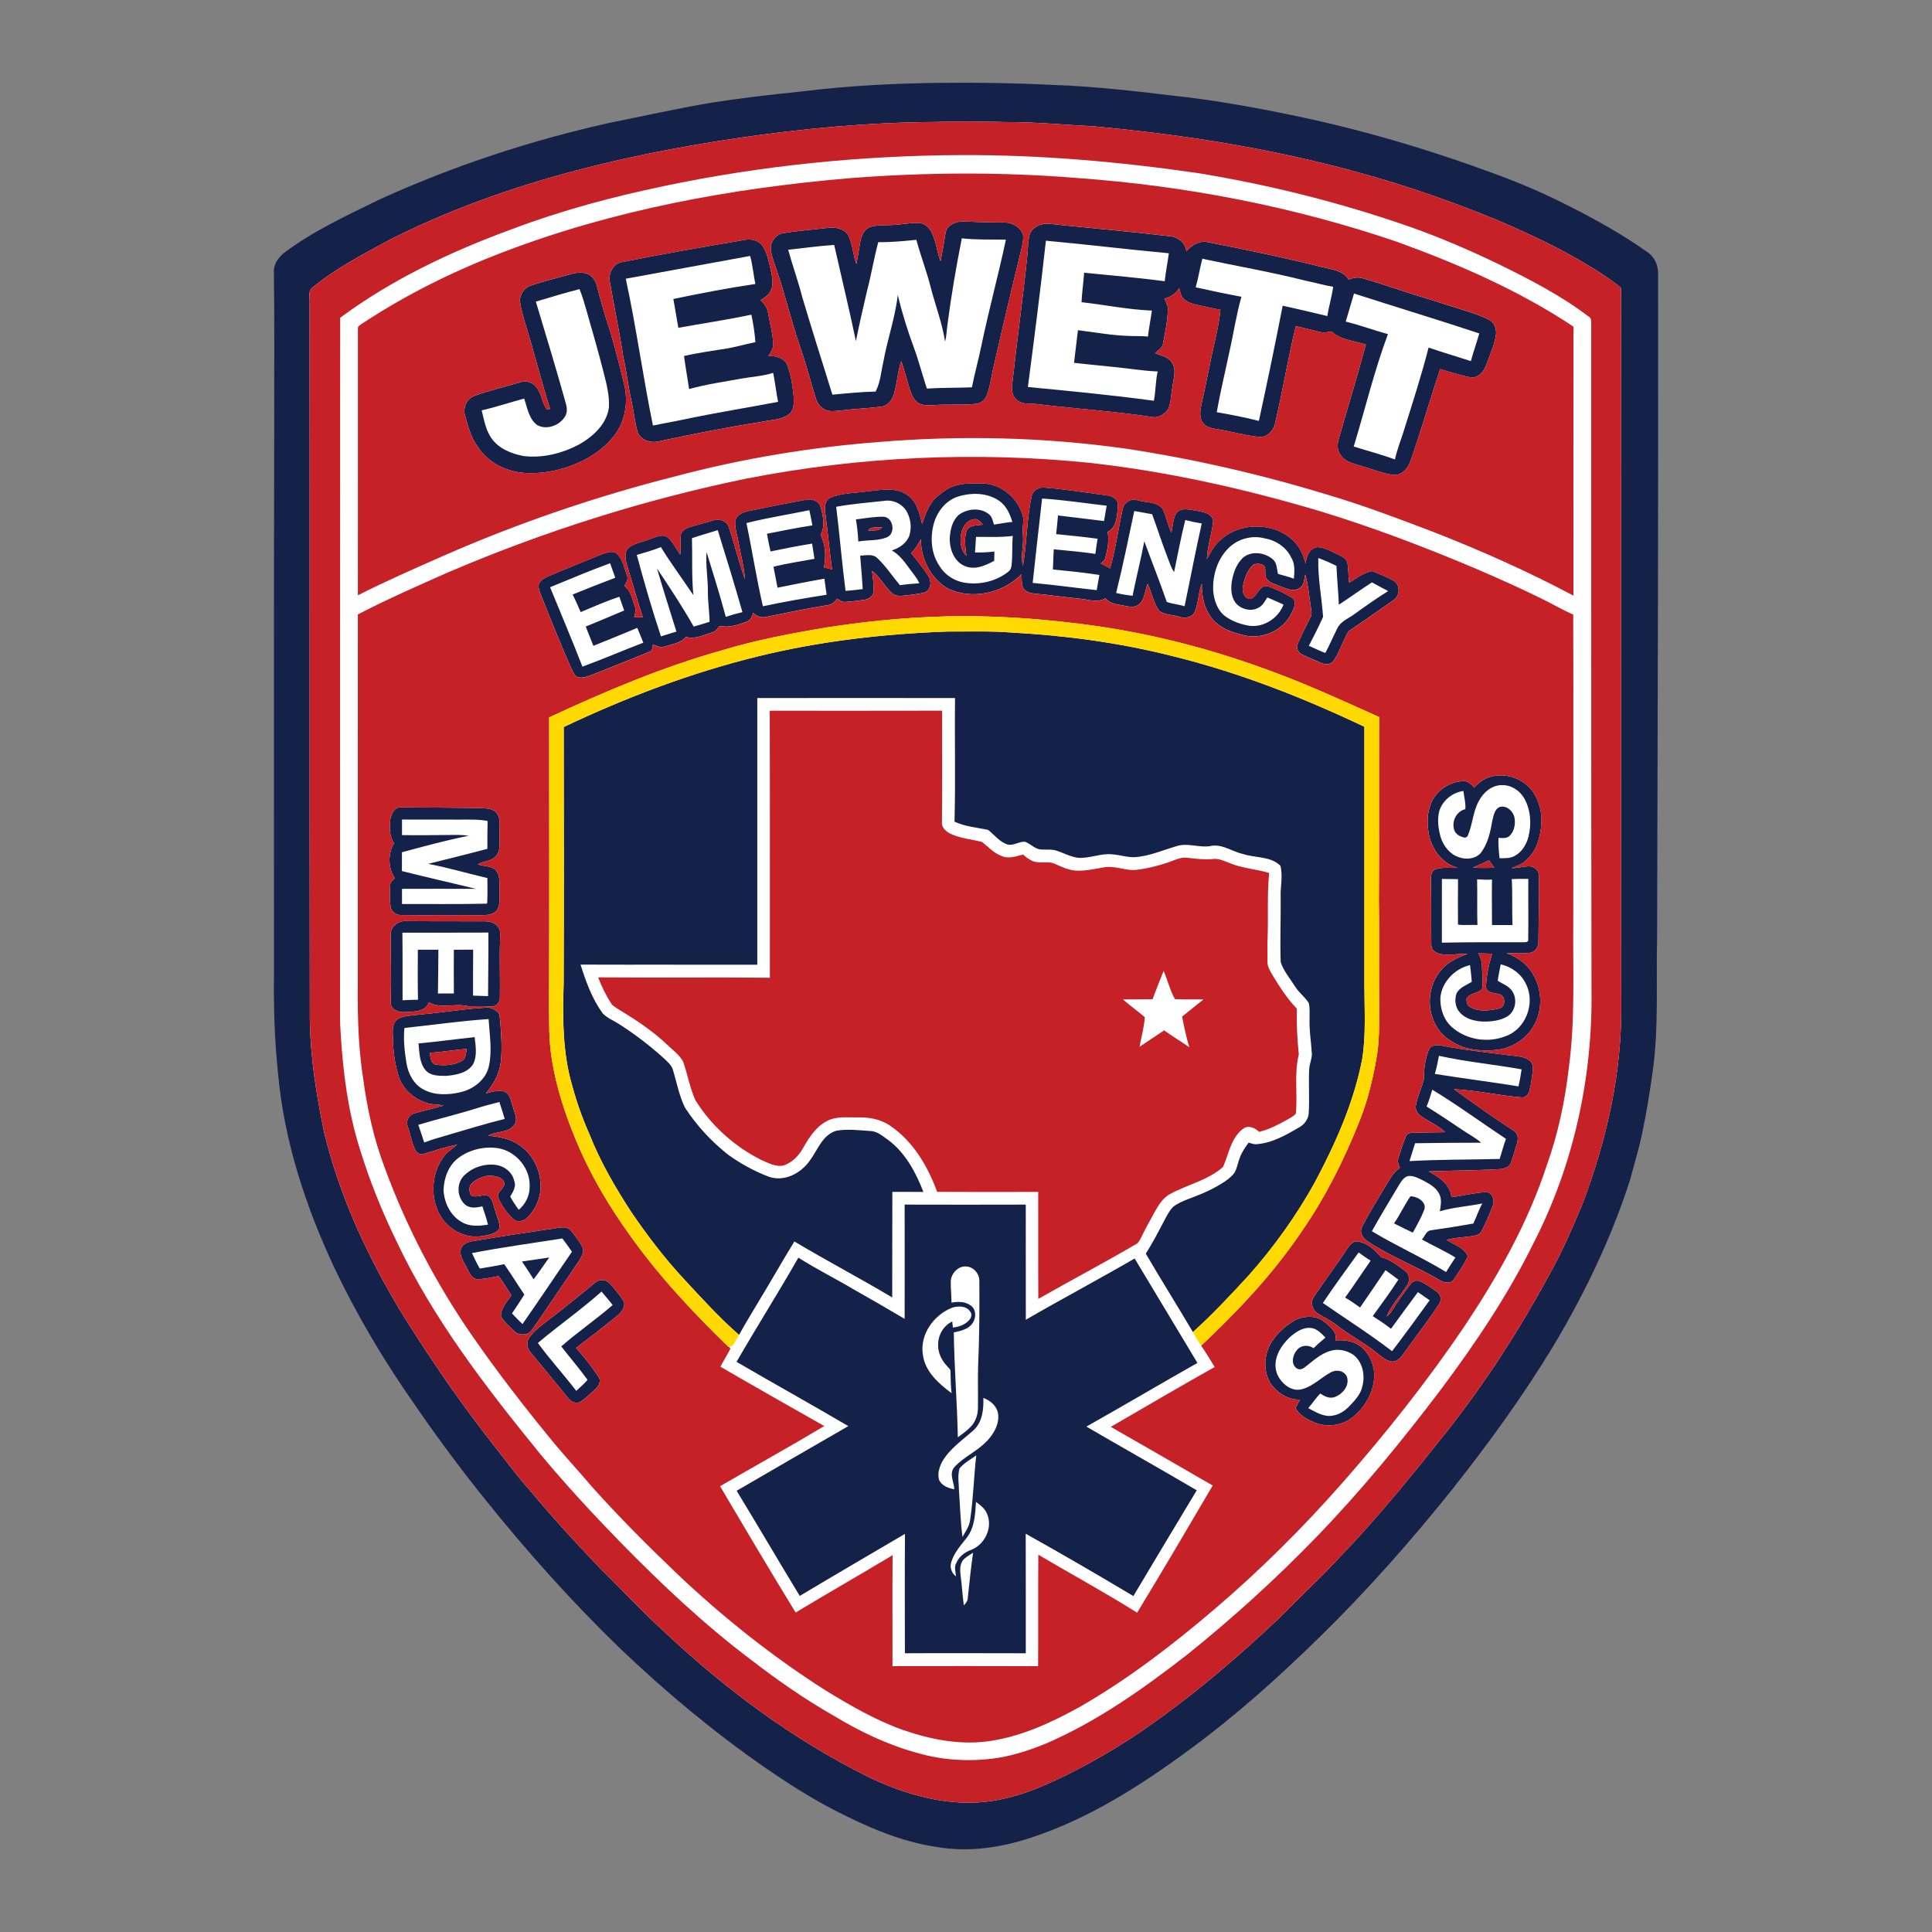 <?xml version="1.0" encoding="UTF-8"?>
<svg id="Layer_1" xmlns="http://www.w3.org/2000/svg" version="1.1" viewBox="0 0 1000 1000">
  <rect x="0" y="0" width="1000" height="1000" fill="#808080" stroke="none"/>
  <!-- Generator: Adobe Illustrator 30.0.0, SVG Export Plug-In . SVG Version: 2.1.1 Build 123)  -->
  <defs>
    <style>
      .st0 {
        fill: #fff;
      }

      .st1 {
        fill: #ffd900;
      }

      .st2 {
        fill: #14224a;
      }

      .st3 {
        fill: #c62127;
      }
    </style>
  </defs>
  <path class="st0" d="M853.78,426.9c-.05,19.46-.11,38.92-.16,58.39-.16,6.98-.15,14.08-.13,20.93.04,16.11.08,32.76-2.25,48.84-1.67,11.7-3.18,20.64-4.91,28.98-1.09,5.78-2.7,11.56-4.26,17.16-.76,2.74-1.55,5.58-2.28,8.4-9.02,27.94-22.33,56.7-39.57,85.46-13.89,22.89-30.8,46.84-51.68,73.18-22.83,28.59-45.25,53.56-68.51,76.32-24.49,23.95-45.78,42.35-67.01,57.9-20.93,15.41-48.99,34.42-80.52,44.77-11.61,3.89-22.86,5.86-33.45,5.86-4.67,0-9.27-.39-13.65-1.15l-.11-.02c-18.99-2.79-36.78-11.01-51.67-18.68-13.5-6.98-26.28-15.46-35.91-22.07-24.94-17.36-49.81-37.84-73.89-60.83-23.58-22.81-47-48.68-69.58-76.86-12.67-15.7-25.42-32.92-37.94-51.2-15.35-22.08-28.7-44.98-39.68-68.08-16.46-35.19-25.83-67.57-28.66-98.94-1.66-15.9-2.34-32.62-2.08-51.17.02-31.16,0-62.26,0-93.36-.02-61.2-.04-124.49.13-186.74-.02-9.69,0-19.54.02-29.06.03-17.81.07-36.22-.19-54.34v-.13c-.14-3.02,2.74-5.64,4.48-6.93,13.2-9.72,28.37-17.09,43.05-24.22,1.67-.82,3.34-1.63,5.01-2.44,36.89-16.78,76.39-29.95,117.41-39.14,4.61-.94,9.24-1.89,13.85-2.85,12.81-2.66,26.06-5.41,39.14-7.65,13.71-2.12,28.84-4,46.16-5.75h.11c21.5-2.7,45.22-4.18,72.5-4.51,3.76-.05,7.58-.07,11.34-.07,15.26,0,30.83.39,46.25,1.14,21.26.79,42.56,3.23,60.86,5.45,17.99,1.89,37.6,5.1,61.78,10.1,34.12,6.99,69.57,17.27,105.35,30.53,13.17,4.88,24.9,9.96,35.87,15.55,17.22,8.62,30.52,16.42,41.86,24.54,2.17,1.6,3.45,4.64,3.29,7.89v.2c.15,94.86-.11,191.32-.36,284.6Z"/>
  <path class="st2" d="M487.48,42.88c19.29-.24,38.57.13,57.84,1.08,20.47.76,40.83,3.01,61.15,5.47,20.88,2.2,41.57,5.9,62.12,10.15,36.06,7.39,71.44,17.91,105.94,30.7,12.38,4.58,24.54,9.74,36.31,15.74,14.65,7.34,29.04,15.31,42.39,24.86,3.55,2.63,5.2,7.07,4.99,11.41.19,114.35-.22,228.7-.51,343.05-.56,23.43.96,47.03-2.43,70.31-1.39,9.78-2.94,19.55-4.95,29.23-1.66,8.75-4.4,17.25-6.62,25.86-9.76,30.3-23.64,59.15-39.99,86.42-15.6,25.71-33.31,50.07-51.97,73.63-21.45,26.86-44.28,52.65-68.86,76.7-21.25,20.79-43.45,40.7-67.45,58.28-25.11,18.49-51.84,35.58-81.65,45.36-15.71,5.26-32.65,7.72-49.08,4.84-18.74-2.76-36.24-10.49-52.95-19.09-12.65-6.54-24.62-14.28-36.35-22.34-26.4-18.38-51.15-39.04-74.4-61.24-24.98-24.17-48.21-50.14-69.95-77.26-13.4-16.62-26.06-33.84-38.12-51.45-15.13-21.77-28.62-44.69-40-68.63-14.79-31.64-25.89-65.41-29.03-100.33-1.79-17.14-2.34-34.37-2.1-51.6.04-93.35-.14-186.7.12-280.05-.07-27.78.22-55.56-.17-83.34-.2-4.34,2.83-7.95,6.12-10.4,15.03-11.07,32.06-18.92,48.76-27.08,37.91-17.25,77.67-30.34,118.3-39.45,17.71-3.59,35.35-7.48,53.16-10.54,15.42-2.38,30.92-4.22,46.45-5.78,24.2-3.04,48.59-4.24,72.96-4.53ZM381.16,71.57c-61.69,9.15-123.26,24.19-179.21,52.4-13.74,7.44-27.75,14.7-39.92,24.6-2.89,1.85-1.54,5.58-1.78,8.42.11,123.59-.08,247.19.11,370.79.3,19.78,3.44,39.41,7.51,58.73,8.18,33.64,23.06,65.3,41.04,94.76,14.25,22.67,29.37,44.83,45.93,65.88,6.39,8.03,12.39,16.39,19.27,24.04,11.3,13.66,23.32,26.73,35.56,39.57,12.06,11.92,23.64,24.35,36.23,35.74,30.93,28.83,65.34,54.25,103.28,73.08,15.95,7.75,33.36,13.24,51.22,13.49,14.31.2,28.35-3.76,41.34-9.54,15.75-6.95,30.81-15.42,45.21-24.84,26.62-17.8,51.19-38.52,74.44-60.49,10.38-10.61,21.32-20.66,31.43-31.54,20.38-21.12,38.81-44,57.06-66.96,19-24.36,35.96-50.32,50.68-77.47,7.26-12.61,13.11-25.96,18.66-39.39,12.43-32.94,20.43-67.95,19.91-103.3-.19-123.5.12-247.01-.1-370.5-3.99-3.45-8.45-6.27-12.84-9.17-16.12-10.18-33.42-18.29-50.9-25.82-29.29-12.11-59.5-22.06-90.3-29.5-38.9-9.55-78.6-15.45-118.45-19.12-15.52-.84-31.02-2.34-46.57-2.25-11.97-.36-23.95-.43-35.92-.05-34.46.21-68.84,3.41-102.9,8.44Z"/>
  <path class="st2" d="M461.98,116.45c4.66-.17,9.29-1.31,13.97-1,2.92.2,5.13,2.6,6.39,5.05,2.25,4.64,2.57,9.91,4.47,14.68.99-4.74,1.79-9.51,2.55-14.28.52-4.33,5.41-6.45,9.33-6.25,6.84.19,13.66.61,20.52.49,4.23-.22,8.74,2.1,10.27,6.18.42,2.7-.33,5.39-.91,8-4.98,20.35-9.8,40.75-14.43,61.19-1.17,4.77-1.61,9.75-3.47,14.32-.97,2.5-3.55,4.14-6.18,4.27-7.09.63-14.22.1-21.31.58-2.71.08-5.72.41-8.06-1.23-2.52-1.78-3.55-4.85-4.45-7.66-1.34-4.63-2.59-9.29-4.16-13.84-1.84,4.85-1.96,10.17-3.37,15.16-.51,3.74-2.87,7.72-6.86,8.37-7.04.9-14.15,1.1-21.19,1.99-2.75.25-5.77.84-8.31-.6-2.18-1.05-3.68-3.1-4.4-5.37-2.91-9.15-5.22-18.48-8.43-27.53-4.5-13.05-7.56-26.53-12.09-39.57-1.09-3.34-2.47-6.65-2.87-10.17-.38-3.99,2.56-8.02,6.57-8.58,7.55-1.22,15.2-1.79,22.79-2.68,3.9-.49,8.69.2,10.78,3.96,2.26,4.6,2.31,9.9,4.11,14.67.83-3.81,1.36-7.68,2.04-11.52.56-3.06,2.03-6.52,5.19-7.63,3.72-1.13,7.67-.72,11.51-1.01ZM497.84,123.36c-2.96,14.81-5.49,29.71-7.44,44.68-.43,2.92-.43,5.9-1.25,8.76-1.44-9.56-4.97-18.6-7.37-27.92-2.11-8.37-5.24-16.42-7.47-24.75-6.56.66-13.12,1.31-19.72,1.2-2.23,8.28-3.58,16.76-5.77,25.05-2.03,8.71-4.06,17.42-5.8,26.19-3.48-16.65-7.5-33.19-11.25-49.79-7.97.51-15.88,1.67-23.81,2.47,2.25,8.27,5.2,16.33,7.32,24.65,5,16.86,10.36,33.61,15.58,50.39,7.44-.71,14.89-1.46,22.36-1.62,2.49-4.75,2.8-10.22,3.99-15.35,2.09-11.64,6.16-22.86,7.46-34.64,2.21,9.19,5.03,18.22,8.3,27.09,2.58,7.01,4.44,14.25,6.77,21.35,7.77-.48,15.55-.33,23.32-.64,1.4-7.22,3.44-14.3,4.89-21.51,3.83-18.39,8.79-36.53,12.7-54.91-7.61-.16-15.25.14-22.83-.7Z"/>
  <path class="st2" d="M532.85,121.79c1.14-4.18,5.92-6.35,9.97-5.96,20.99,2.2,42.02,3.99,62.97,6.48,4.09.39,8.01,3.54,8.24,7.83,2.69-3.25,6.76-5.81,11.15-4.79,20.03,3.93,40.03,8.08,59.84,13.05,4.66,1.18,10.35,1.66,13.01,6.29,2.38-.89,4.96-1.45,7.45-.6,6.62,1.85,13.13,4.1,19.68,6.22,8.31,2.8,16.78,5.14,25.11,7.91,6.77,2.25,13.78,3.97,20.2,7.16,3.02,1.32,4.22,4.79,3.83,7.9-.65,4.88-2.74,9.38-4.38,13.98-1,2.78-2.26,5.77-4.99,7.28-1.97,1.3-4.42.7-6.53.2-4.34-1.21-8.71-2.33-12.99-3.74-5.18,15.73-9.8,31.64-15.2,47.29-1.23,4.03-4.77,8.13-9.38,7.5-5.15-.75-10.01-2.79-14.99-4.21-4.17-1.51-9.4-2-11.92-6.17-2.12-2.54-1.71-6.04-.78-8.97,4.6-16.03,9.53-31.96,13.83-48.07-6.02-2.05-12.99-2.31-17.85-6.85-1.89.38-3.85.89-5.76.32-4.21-1.05-8.43-2.02-12.63-3.05-4.17,16.77-6.82,33.88-10.85,50.69-.87,3.76-4.33,7.14-8.38,6.64-7.2-.69-14.14-2.87-21.27-3.93-2.63-.47-5.64-.86-7.41-3.1-2.22-2.76-1.64-6.57-.97-9.78,1.72-7,2.93-14.1,4.49-21.14,1.75-9.27,4.43-18.38,5.36-27.79-4.04-.78-8.06-1.7-12.08-2.58-2.59-.64-5.41-1.33-7.2-3.45-1.29-1.46-1.59-3.45-2.07-5.27-1.67,2.88-4.53,4.7-7.73,5.5.95,1.76,2.03,3.6,1.85,5.69-.15,5.96-1.39,11.83-2.52,17.67-.38,2.25-2.56,3.38-4.11,4.78,2.92,1.42,6.59,1.81,8.55,4.7,2.87,3.76.93,8.63.47,12.83-.75,3.74-.66,7.69-2.08,11.27-1.82,2.86-5.37,5.11-8.85,4.25-19.51-2.96-39.22-4.17-58.79-6.56-3.59-.56-7.85.47-10.77-2.19-2.52-1.95-2.81-5.41-2.42-8.35,2.42-22.33,5.57-44.58,7.85-66.92.33-3.32.21-6.7,1.04-9.94ZM541.36,124.58c-2.8,25.28-6.02,50.51-9.33,75.73,21.77,2.09,43.54,4.17,65.21,7.12,1-5.01.82-10.18,1.98-15.17-3.85-.1-7.65-.56-11.46-1.02-10.58-1.4-21.24-2.21-31.84-3.44.65-5.64,1.37-11.26,2.02-16.89,8.84,1.08,17.63,2.74,26.57,2.98,3.22.15,6.46-.06,9.67.32.47-4.52,1.45-8.95,2.03-13.45-12.23-.48-24.26-2.99-36.42-4.34.26-5.1.99-10.17,1.36-15.26,13.91,1.39,27.86,2.55,41.72,4.42.47-4.87,1.51-9.65,2.12-14.49-21.23-1.95-42.38-4.57-63.6-6.5ZM622.33,133.92c-1.31,4.9-2.03,9.93-3.45,14.8,7.87,1.74,15.77,3.4,23.69,4.88-2.71,9.38-4.07,19.08-6.26,28.59-2.16,10.38-4.71,20.69-6.5,31.15,7.3,1.27,14.59,2.7,21.78,4.52,4.33-19.84,8.46-39.72,12.32-59.64,7.73,1.7,15.43,3.51,23.12,5.37.78-5.09,2.34-10.03,3.01-15.15-4.7-.76-9.25-2.14-13.91-3.06-17.78-4.54-35.89-7.61-53.81-11.46ZM700.84,151.93c-1.42,4.84-2.85,9.69-4.29,14.52,7.37,1.84,14.51,4.48,21.84,6.5-7.11,19-11.77,38.78-17.71,58.16,7.1,2.27,14.34,4.1,21.33,6.71,1.05-4.8,2.87-9.39,4.35-14.06,4.57-14.56,9.29-29.09,13.08-43.87,7.23,2.52,14.59,4.64,21.87,7.03,1.31-4.82,2.99-9.53,4.36-14.34-21.53-7.14-43.24-13.7-64.84-20.65Z"/>
  <path class="st2" d="M322.17,135.62c20.96-4.22,42.03-7.84,63.1-11.42,3.32-.72,7.23.09,9.32,2.96,2.5,3.55,3.23,7.93,4.24,12.06.76,3.77,1.9,8-.11,11.59-1.06,2.12-3.14,3.4-5.13,4.53,1.91,1.74,3.57,3.89,3.94,6.53.91,5.17,2.34,10.28,2.68,15.54.35,2.59-1.25,4.78-2.45,6.9,3.66-.25,7.94.84,9.64,4.43,2.07,5.23,2.78,10.88,3.39,16.43.18,3.32.34,7.56-2.86,9.59-4.21,2.8-9.53,2.56-14.3,3.69-17.63,2.74-35.13,6.26-52.59,9.96-4.34,1.18-10.04-.73-11.22-5.45-1.3-5.04-1.85-10.23-2.95-15.32-1.76-7.53-2.5-15.25-4.22-22.79-1.96-12.9-4.7-25.68-6.92-38.55-1.12-4.57,1.53-10,6.45-10.71ZM323.9,144.28c5.46,25.18,8.88,50.73,14.06,75.96,5.55-1.12,11.13-2.08,16.68-3.27,15.97-3.34,32.09-5.94,48.11-8.98-1.04-4.97-1.53-10.05-2.56-15.02-5.24,1.69-10.77,2.01-16.16,2.95-9.15,1.65-18.39,2.96-27.36,5.46-.83-5.71-1.87-11.38-2.61-17.1,7.57-1.75,15.28-2.78,22.95-4.02,4.7-.91,9.3-2.2,13.99-3.15-.4-4.79-1.05-9.54-2.1-14.23-12.53,2.65-25.21,4.52-37.8,6.79-.83-4.98-1.71-9.95-2.57-14.92,14.08-2.91,28.22-5.67,42.44-7.77-1.01-4.81-1.38-9.75-2.7-14.5-21.45,3.94-42.93,7.85-64.38,11.79Z"/>
  <path class="st2" d="M295.29,141.92c3-.87,6.33-1.24,9.28.05,2.33,1.19,3.79,3.61,4.39,6.09,2.07,8.22,4.52,16.33,7.15,24.39,2.52,8.65,4.75,17.37,6.86,26.13,2.17,8.29.99,17.58-3.59,24.88-4.95,7.42-12.5,12.75-20.57,16.32-8.48,3.66-17.8,5.57-27.03,5.03-9.38-.61-18.87-5.06-24.14-13.07-3.76-4.86-5.35-10.92-6.96-16.74-1.18-4.08,1-8.96,5.19-10.22,7.66-2.69,15.57-4.6,23.35-6.89,3.74-1.36,8.03.69,9.55,4.3,1.84,3.01,2.08,6.88,4.23,9.64.43-.04,1.31-.12,1.75-.17-4.7-14.64-8.29-29.6-12.9-44.26-1-3.72-2.21-7.42-2.71-11.26-.29-3.59,2.19-7.22,5.6-8.32,6.73-2.38,13.7-3.92,20.56-5.89ZM277.36,156.14c5.25,17.44,10.55,34.86,15.44,52.42.69,2.25.97,4.78-.27,6.91-2.78,4.71-9.46,7.28-14.43,4.58-4.38-3.19-5.15-8.95-6.79-13.75-7.34,1.97-14.56,4.41-21.99,6.1,1.21,4.89,2.06,10.09,4.99,14.32,3.74,5.5,10.37,8.13,16.67,9.32,9.91,1.22,20.06-1.38,28.8-6,7.18-4.13,14.29-10.5,15.39-19.17.39-6.31-1.34-12.5-2.86-18.58-2.73-10.76-5.85-21.42-8.89-32.1-1.03-3.56-2.03-7.13-3.48-10.54-7.59,1.94-15.09,4.2-22.58,6.48Z"/>
  <path class="st2" d="M494.2,251.46c4.64-1.45,9.56-1.35,14.37-1.27,9.97.28,18.99,8.09,21.04,17.79.3,2.77-.58,5.53-.18,8.31.67,5.58-1.34,11.19.02,16.71,2.09-12.01,1.98-24.37,4.55-36.32.69-2.78,3.62-4.57,6.41-4.3,10.83.78,21.55,2.6,32.32,3.99,2.7.31,6.14,1.93,5.89,5.15-.38,4.91-.33,11.21-5.32,13.85.87,4.38-.03,8.86-1.13,13.12-.17,1.45-1.47,2.21-2.43,3.13,1.65.78,3.26,1.67,4.84,2.62,2.83-9.93,4.17-20.17,6.41-30.22.41-3.48,4.08-6.42,7.56-5.14,4.35,1.32,9.82.68,13.14,4.28,1.94,4,2.7,8.48,4.57,12.53.91-3.37.75-7.17,2.67-10.19,2.7-3.2,7.16-1.5,10.67-1.09,3.21.55,7.7,1.36,8.34,5.24-.67,6.65-3.03,13.05-3.24,19.76,2.02-3.56,3.81-7.42,7.11-10.01,10.31-9.41,27.94-9.16,37.87.69,3.15,3.19,5.1,7.36,6.13,11.7.23-3.63,1.86-7.91,5.91-8.58,3.62,0,6.84,2.06,10.09,3.44,2.11,1.17,5.01,2.04,5.63,4.7.56,3.4.44,6.87.85,10.29,3.86-2.25,7.48-5.4,12.05-6.04,3.63,1.55,7.37,2.97,10.81,4.91,3.88,2.02,3.54,8.09-.02,10.23-7.67,5.41-15.41,10.73-23.15,16.02-2.92,4.89-4.49,10.53-7.7,15.27-1.31,1.98-4.09,2.07-6.08,1.21-3.47-1.42-6.95-2.86-10.31-4.53-2-.96-3.24-3.46-2.15-5.55,2.03-4.69,4.4-9.22,6.63-13.82.87-1.46.32-3.16.17-4.71-.87-5.76-1.32-11.61-2.9-17.22-.71,2.25-.42,5.4-2.76,6.78-3.09,2.36-7.05.55-10.19-.69-2.37-1.14-5.4-1.51-6.97-3.82-1.52-1.95-.16-4.71-1.36-6.74-1.51-1.27-3.8-1.38-5.58-.69-3.32,2.94-4.79,7.44-5.52,11.7-.46,2.55,1.08,6.35,4.18,6.04,3.55-1.41,4.27-7.42,8.84-6.55,4.17,1.54,8.28,3.42,12.09,5.73,3.28,1.8,1.36,5.93,0,8.38-4.16,8.71-14.61,13.31-23.92,11.42-5.17-1.33-10.65-2.78-14.74-6.4-5.98-4.97-7.69-13.17-7.66-20.58-2,5.05-1.58,10.84-4.18,15.7-1.87,2.12-4.98,2.41-7.55,1.54-3.36-1.04-7.27-.89-10.23-2.96-3.14-4.12-3.88-9.49-6.07-14.11-1.58,3.55-1.31,8.18-4.62,10.76-2.37,1.93-5.51.93-8.2.47-3.21-.64-6.84-.95-9.01-3.73-4.08,2.51-8.78.62-13.14.24-7.86-.78-15.68-1.94-23.55-2.65-2.4-.21-5.24-1-6.17-3.5-.64-2.15-.46-4.42-.56-6.62-9.74,10.04-25.96,13.62-38.61,7.25-8.62-5.22-13.56-15.39-13.52-25.34-1.36,2.61-2.87,5.2-5.1,7.2,3.13,3.76,6.12,7.64,8.83,11.71,1.92,2.66,1.67,7.31-1.72,8.67-3.28.96-6.75,1.12-10.13,1.62-2.32.17-5.14.6-6.91-1.27-3.71-3.56-6.17-8.27-10.26-11.46.5,3.6.99,7.25.73,10.91-.2,2.29-2.56,3.73-4.66,4.03-3.28.49-6.58.88-9.89,1.1-1.62.23-2.89-.92-4.21-1.65-1.21,1.59-2.72,3.14-4.84,3.31-10.63,1.67-21.17,3.93-31.71,6.05-2.57.61-5.23-.04-6.92-2.12-.61,1.78-1.26,3.88-3.23,4.57-4.48,1.72-9.36,3.35-14.19,2.25-.98,1.37-2,2.89-3.74,3.33-4.4,1.39-8.95,3.74-13.65,2.37-2.73,3.24-7.13,3.7-10.92,4.97-2.12.72-4.23-.21-6.13-1.08-.34,1.39-.19,3.32-1.9,3.81-9.68,3.99-19.41,7.85-29.15,11.7-2.37.87-4.88,2.03-7.46,1.53-1.72-.28-2.47-2.02-3.18-3.38-6.01-13.3-11.38-26.86-16.77-40.42-.47-1.62-1.31-3.5-.32-5.07,1.13-1.96,3.34-2.83,5.29-3.74,8.85-3.76,17.78-7.34,26.69-10.96,2.7-.96,6.15-2.49,8.55-.06,2.72,2.95,3.37,7.15,4.75,10.8.89,1.98-.24,3.9-1.33,5.51,3.33,2.52,4.12,6.84,5.37,10.58.76,1.82.25,3.72-.29,5.52,1.49.02,2.98.04,4.48.08-2.66-7.81-4.76-15.79-7.2-23.66-.92-3.6-2.89-7.47-1.08-11.13,1.48-2.35,4.34-3.06,6.8-3.9,3.01-.89,5.92-2.07,8.91-3.01,1.8-.59,4.02-.87,5.55.51,2.72,2.45,4.3,5.84,6.38,8.8.39-3.59-.17-7.22.41-10.78.78-1.98,2.9-2.85,4.75-3.51,4.03-1.24,8.14-2.22,12.18-3.45,2.98-1.05,6.7.32,7.77,3.41,3.05,8.94,5.17,18.2,8.39,27.08-.42-6.68-2.33-13.14-3.45-19.72-.59-3.44-1.85-6.83-1.6-10.36.66-3.32,4.25-4.75,7.23-5.28,9.78-2.02,19.57-3.98,29.38-5.76,2.94-.65,6.5.4,7.52,3.5,1.37,4.78,2.57,10.1.05,14.73,2.67,5.06,2.86,11.25,1.76,16.77,1.4.34,2.8.68,4.22,1.03-1.37-9.16-2.04-18.42-3.34-27.6-.38-3.2-1.07-7.49,2.25-9.42,6.06-2.69,12.87-2.38,19.31-3.38,6.9-.67,14.74-2.45,20.83,1.95,4.94,3.37,6.19,9.54,7.57,14.95,1.73-4.95,3.34-10.36,7.46-13.9,2.81-2.43,5.84-4.79,9.43-5.9ZM495.77,257.05c-6.36,2.09-10.81,7.91-12.51,14.23-1.89,7.2-1.27,15.38,3.01,21.64,2.96,4.99,8.44,8.25,14.18,8.84,7.46.91,15.35-1.07,21.3-5.73,1.02-.71,1.65-1.81,1.78-3.04.67-5.18.22-10.4.68-15.6-6.31.83-12.69.44-19.04.51-.11,2.68-.32,5.36-.52,8.04,3.36.06,6.73-.02,10.06-.49-.03,1.6-.07,3.21-.11,4.82-4.49,2.44-9.86,4.87-14.97,2.81-5.69-2.19-8.13-8.69-8.04-14.39.22-4.39,1.28-9.2,4.7-12.22,4.43-3.25,11.31-3.93,15.68-.22,1.65,1.25,1.85,3.47,2.52,5.29,3.17-.46,6.31-1.13,9.51-1.39-1.26-4.11-3.09-8.32-6.73-10.86-6.21-4.35-14.5-4.45-21.51-2.23ZM534.52,301.71c11.07,1.02,22.1,2.55,33.14,3.74.5-2.61.83-5.26,1.38-7.86-7.99-1.23-16.03-2.05-24.07-2.85.23-3.47.22-6.95.46-10.42,7.18.71,14.38,1.3,21.52,2.38.33-2.62.73-5.24,1.16-7.85-7.13-.98-14.29-1.65-21.45-2.4.34-3.22.69-6.44.96-9.65,7.94.96,15.88,1.9,23.82,2.88.48-2.64.92-5.28,1.36-7.92-11.12-1.31-22.23-2.99-33.41-3.72-1.66,14.55-3.32,29.11-4.88,43.68ZM432.81,262.31c1.8,14.49,2.97,29.06,4.84,43.53,2.96-.25,5.92-.51,8.87-.92-.31-5.77-.82-11.52-1.3-17.28,3.02-.21,6.62-1.09,9.02,1.37,4.39,4.16,7.67,9.29,11.58,13.88,3.32-.47,6.67-.77,10.03-.98-1.38-3.14-3.85-5.7-5.77-8.53-2.38-3.24-4.92-6.47-8.48-8.48,3.76-1.14,7.41-3.61,8.96-7.34,1.43-4.12.89-8.83-1.15-12.65-2.25-4-6.96-6.35-11.52-5.68-8.37.9-16.79,1.55-25.08,3.08ZM386.35,270.73c3.01,14.32,5.21,28.83,8.53,43.08,10.92-2.34,21.94-4.25,32.98-5.97-.38-2.77-.82-5.53-1.14-8.31-8.13,1.39-16.2,3.04-24.28,4.66-.74-3.61-1.32-7.25-2.09-10.85,6.99-1.76,14.15-2.74,21.22-4.1-.42-2.63-.85-5.25-1.24-7.87-7.2,1.16-14.36,2.57-21.5,4.06-.71-3.04-1.3-6.1-1.85-9.16,7.82-1.58,15.65-3.1,23.52-4.34-.51-2.62-.97-5.25-1.59-7.85-10.84,2.26-21.81,3.92-32.55,6.66ZM587.09,264.51c-3,14.16-5.88,28.36-9.38,42.4,2.8.67,5.64,1.14,8.49,1.49,1.92-9.44,4.28-18.78,6.1-28.25,3.81,10.49,7.97,20.84,11.61,31.39,2.96,1.1,6.2,1.28,9.22,2.25,3-14.27,5.67-28.61,8.89-42.84-2.87-.49-5.72-1.03-8.51-1.83-2.25,8.91-3.94,17.96-5.8,26.96-1.78-2.45-2.5-5.46-3.63-8.22-2.77-7.17-5.1-14.49-7.74-21.69-3.09-.55-6.16-1.18-9.25-1.67ZM497.48,276.29c-.72,3.92-.32,8.49,2.73,11.38-.54-4.35-1.3-8.89.15-13.15,1.65-2.92,5.56-2.49,8.42-2.98-1.28-1.47-2.95-3.54-5.18-2.62-3.56.6-5.46,4.15-6.12,7.37ZM358.16,278.56c.29,9.83-.24,19.72.74,29.52-5.58-8.32-11.56-16.37-16.82-24.89-4.07,1.61-8.27,2.83-12.48,4.03,3.81,14.15,7.86,28.25,12.52,42.16,2.67-.81,5.34-1.61,8-2.47-3.42-10.87-6.85-21.75-10.07-32.68,6.6,9.86,13.17,19.78,19.01,30.1,2.74-.78,5.48-1.61,8.21-2.48-.03-5.14-.91-10.23-.87-15.36.08-6.93-1.23-13.86-.68-20.78,3.38,11.16,6.96,22.28,9.94,33.57,2.83-.95,5.71-1.75,8.62-2.43-4.03-14.21-8.4-28.33-12.78-42.44-4.43,1.4-8.93,2.65-13.33,4.15ZM635.99,283.59c-5.82,5.66-8.35,14.01-8.06,21.98.37,5.16,2.26,10.67,6.7,13.72,3.57,2.45,7.79,3.9,12.05,4.61,7.51.97,15.04-3.97,17.66-10.98-2.77-1.28-5.57-2.49-8.38-3.68-1.18,1.76-2.12,3.82-4,4.96-3.94,2.72-9.69,1.32-12.54-2.32-2.3-3.21-2.4-7.45-1.78-11.2.74-4.08,2.16-8.19,5.01-11.29,4.09-4.5,11.67-3.68,16.02,0,2.36,1.84,2.16,5.06,2.83,7.67,2.73.83,5.52,1.44,8.2,2.47.33-3.63.69-7.55-1.29-10.8-2.54-5.41-7.88-9.02-13.7-10.04-6.54-1.82-13.9.15-18.72,4.9ZM682.35,288.85c-.3,10.21,1.76,20.32,2.48,30.45-2.25,5.07-4.83,10-7.36,14.95,2.82,1.28,5.61,2.63,8.52,3.73,2.22-4.19,4.09-8.56,6.22-12.79,1.78-3.74,5.91-5.09,9.01-7.44,5.66-4.1,11.38-8.13,17.31-11.83-2.83-1.47-5.65-2.92-8.43-4.48-5.78,3.73-11.36,7.8-17.12,11.56-.25-6.71-.96-13.4-1.23-20.11-3.06-1.51-6.19-2.88-9.39-4.06ZM284.72,303.96c5.6,13.7,11.41,27.31,16.75,41.1,10.61-3.86,20.96-8.39,31.51-12.4-1.06-2.56-2.02-5.15-3.14-7.68-7.52,3.22-15.13,6.22-22.7,9.31-1.27-3.36-2.72-6.65-3.95-10.02,6.68-2.62,13.25-5.53,19.88-8.28-.84-2.38-1.68-4.75-2.49-7.12-6.82,2.28-13.41,5.16-20.03,7.96-1.35-3.05-2.64-6.14-4.16-9.11,7.33-2.96,14.67-5.9,22.07-8.67-.88-2.51-1.8-5.01-2.66-7.52-10.47,3.85-20.78,8.16-31.08,12.42Z"/>
  <path class="st2" d="M443.03,268.84c4.7-.58,9.38-1.42,14.13-1.4,5.2.13,6.66,8.74,1.88,10.67-4.68,1.94-9.89,1.26-14.78,2.18-.18-3.84-.6-7.66-1.23-11.45ZM449.34,274.62c2.42-.25,5.59.52,7.27-1.74-2.39.26-5.76-.66-7.27,1.74Z"/>
  <path class="st2" d="M391.76,339.87c32.37-8,65.63-11.83,98.9-12.99,10.89.07,21.81-.34,32.68.51,28.03,1.51,56,5.24,83.23,12.13,34.47,8.43,67.63,21.45,99.64,36.66,0,44.54,0,89.09,0,133.63,0,12.81.9,25.76-1.15,38.47-4.38,22.57-13.87,43.76-24.62,63.94-9.55,17.13-21,33.18-34.03,47.83-9.33,10.13-18.7,20.24-28.96,29.43-8.03-13.61-16.44-26.98-24.41-40.61,3.9-6.01,7.11-12.44,10.46-18.76,1.35-2.38,2.65-4.98,5.08-6.44,2.78-1.72,5.88-2.84,8.93-4,5.75-2.11,11.33-4.75,16.45-8.12,1.88-1.33,3.78-2.75,5.08-4.69,1.39-2.45,1.72-5.32,2.79-7.91,1.03-2.76,2.74-5.19,4.48-7.54,1.41.45,2.87,1.02,4.41.79,8.08-.68,15.21-4.87,22.06-8.87,2.55-1.53,4.48-4.22,4.61-7.25.47-7.37-.11-14.77.22-22.16.04-2.78,1.29-5.37,1.43-8.12-.33-6.3-1.45-12.55-1.21-18.87-.02-2.62.23-5.32-.46-7.86-1.98-3.1-5.11-5.28-7.02-8.44-2.59-4.12-5.92-7.95-7.46-12.6-.41-11.29.11-22.62-.02-33.93-.17-5.32,1.25-10.85-.16-16.02-5.12-5.02-13.06-3.93-19.44-6.08-5.73-1.29-11.04-5.53-17.13-4.02-5.72.81-11.52-1.85-17.12-.02-7.28,2.11-14.35,5.32-22.01,5.73-3.88.07-7.6-1.27-11.44-1.49-6.07-.63-11.86,2.38-17.93,1.75-3.72-.59-7.06-2.4-10.6-3.59-2.92-.98-6.04-.38-9.03-.75-2.83-.61-4.83-2.99-7.52-3.93-3.04-.14-5.81,2.07-8.89,1.49-4.18-1.34-6.88-5.01-10.18-7.64-5.81-1.2-11.9-1.68-17.36-4.22.56-21.32,0-42.67.27-64-34.11-.04-68.24-.02-102.36,0,.03,46.01-.02,92.03,0,138.04-30.5-.09-60.98.04-91.48-.07,2.77,8.82,5.95,17.65,11.43,25.2,2.29,2.47,5.55,3.67,8.33,5.48,8.37,5.3,16.25,11.38,23.59,18.03,1.6,1.58,3.45,3.11,4.3,5.26,2.07,6.67,3.3,13.7,6.38,20.02,5.99,9.24,13.59,17.44,22.21,24.3,6.48,4.69,13.57,8.61,21.07,11.44,7.96,2.92,16.64-1.59,21.26-8.16,4.19-5.53,6.58-13.54,13.99-15.62,5.79-.95,11.72-.2,17.53.19,3.5.12,6.21,2.59,8.95,4.48,8.99,6.63,14.48,16.8,18.41,27.03-5.36.02-10.71.02-16.06-.02-.09,18.22,0,36.44-.07,54.66-16.69-9.98-33.95-19-50.64-28.98-6.18,10-11.92,20.27-18.05,30.31-3.54,6.02-7.25,11.92-10.59,18.05-10.08-8.8-19.09-18.74-28.18-28.54-10.2-10.89-19.23-22.81-27.64-35.12-8.22-12.69-15.93-25.81-21.48-39.92-3.63-8.16-6.65-16.57-8.98-25.2-5.13-17.22-5.01-35.4-4.49-53.19.19-44.22.05-88.44.03-132.66,32.08-15.24,65.47-27.93,99.99-36.45Z"/>
  <path class="st2" d="M771.5,402.08c8.07-2.33,17.44,1,22.12,8,3.1,4.82,4.69,10.63,4.14,16.37-.41,6.58-2.25,13.55-7.2,18.2-2.15,2.45-5.3,3.45-8.19,4.69,2.97.05,5.86-.82,8.82-.97,2.73-.1,5.5,2.13,5.36,4.98.24,11.17-.19,22.35-.25,33.53.14,2.6-1.21,5.64-3.97,6.2-4.13.7-8.35.19-12.5.3,4.83,1.73,9.3,4.64,12.34,8.84,6.17,8.4,6.85,20.65,1.22,29.49-3.7,5.94-10.03,10.19-16.91,11.44-6.34,1-12.94.74-19.09-1.16-4.93-1.93-9.8-4.73-12.85-9.18-6.09-8.49-5.96-20.89.25-29.26,3.49-5.06,9.19-7.84,14.81-9.83-4.71-.25-9.45,1-14.12.06-2.19-.46-4.58-1.98-4.63-4.46-.2-10.87.14-21.76-.27-32.63.07-2.39-.21-6.05,2.73-6.84,3.64-1.14,7.53-.44,11.29-.69-8.08-2.03-13.63-9.68-15.08-17.59-.87-5.16-.94-10.67,1.12-15.57,2.62-6.88,9.79-11.54,17.08-11.71,2.26.11,3.95,1.67,5.27,3.38,2.34-2.51,5.11-4.77,8.53-5.59ZM765.44,414.6c-3.09,5.57-3.2,12.15-5.71,17.91-.35.8-1.23,1.21-2.07.97-2.11-.6-4.2-1.65-4.94-3.84-1.48-4.46,1.05-9.69,5.72-10.82.3-3.15-.62-6.28-.99-9.4-5.77.77-10.9,4.97-12.54,10.58-1.05,4.43-.43,9.09.8,13.43,1.5,4.52,4.79,8.84,9.5,10.29,3.66,1.31,8.22.9,11.03-1.99,3.81-4.79,5.15-10.92,6.15-16.81.71-2.65,1.08-6.26,4.08-7.29,3.47-.81,6.81,2.29,7.42,5.59.57,3.17-.02,6.87-2.34,9.25-1.53,1.66-3.93,1.31-5.94,1.21-.16,3.51.17,7.02.56,10.52,2.64.02,5.45.16,7.84-1.18,3.73-2,6.08-5.89,7.11-9.91,1.68-6.62,1.2-14-2.24-19.99-2.35-4.1-6.88-6.91-11.66-6.75-5.17.11-9.51,3.82-11.77,8.26ZM762.44,449.01c3.68.42,7.37.21,11.07.16-.96-1.28-1.85-2.61-2.86-3.83-2.71,1.27-5.41,2.57-8.21,3.67ZM746.33,454.93c-.09,11,.04,22-.02,33,13.84-.29,27.69-.26,41.55-.22,1.17-.08,3.46.34,3.14-1.56.16-10.41-.04-20.83.05-31.25-2.86-.06-5.72,0-8.56.12.45,7.92.05,15.86.37,23.79-3.54,0-7.06,0-10.59,0-.02-7.86-.17-15.71-.02-23.55-2.57.14-5.15.06-7.7-.12.2,7.88-.09,15.78.16,23.67-3.35-.28-6.76.31-10.06-.28-.09-7.82,0-15.66.02-23.48-2.78-.02-5.56-.05-8.33-.12ZM765.18,493.45c1.07,2,1.86,4.17,1.85,6.47.06,4,.87,8.11.04,12.06-2.24,2.35-6.57,1.95-8.05,5.09.08,1.49.33,3.38,1.86,4.12,4.42,2.66,9.93,1.94,14.73.88,3.88-.38,3.99-6.89.21-7.51-2.38-.74-6.53-.51-6.68-3.87.25-5.78,1.48-11.55,3.18-17.07-2.38-.07-4.76-.12-7.13-.17ZM776.76,499.14c-.49,2.82-1.16,5.6-1.53,8.45,1.92,1.42,4.35,2.16,6.13,3.85,4.24,3.7,3.8,11.47-.99,14.55-3.83,2.38-8.51,2.82-12.92,2.77-4.25-.23-8.86-1.35-11.78-4.66-2.47-2.61-2.91-6.65-1.76-9.94,1.58-3.07,5.08-4.28,7.88-5.95-.19-2.91-.54-5.8-.91-8.67-7.86,1.83-14.61,8.67-15.34,16.86-.23,5.75,1.82,11.81,6.34,15.56,7.41,6.29,18.33,7.97,27.34,4.39,10.5-3.6,15.58-17.05,10.69-26.88-2.42-5.34-7.51-9.05-13.15-10.34Z"/>
  <path class="st2" d="M202,424.16c.6-2.69,1.89-6.27,5.2-6.26,13.61.08,27.22.11,40.83.32,3.05.27,6.83-.11,8.98,2.56,2.58,3.26,1.3,7.65,1.53,11.47-.16,3.81.95,8.54-2.38,11.34-2.39,2.48-6.23,1.96-8.89,3.88,2.83.78,5.99.7,8.56,2.25,3.36,2.63,2.59,7.36,2.74,11.11-.15,3.51.68,7.52-1.58,10.55-2.28,2.41-5.87,2.32-8.93,2.33-13.36-.13-26.71.11-40.07-.07-2.74.25-5.51-1.69-5.85-4.48-.41-3.76-.53-7.6-.14-11.37.13-1.45,1.5-2.25,2.38-3.26-3.59-5.15-3.68-12.76-.4-18.08-2.51-3.57-2.38-8.14-1.98-12.29ZM208.08,424.2c-.02,2.69-.02,5.37,0,8.07,7.86.07,15.74.05,23.6-.09,3.63,0,7.28-.2,10.86.42-11.62,2.3-23.06,5.46-34.49,8.53.02,3.24,0,6.48-.02,9.73,12.72,3.21,25.54,6.08,38.28,9.21-12.74-.07-25.49-.02-38.23,0,.02,2.61.02,5.23,0,7.85,14.59-.05,29.18.16,43.76-.18l.34-.33c.22-4.3.1-8.62.1-12.93-10.25-2.36-20.34-5.42-30.68-7.34,10.23-2.59,20.49-5.06,30.68-7.79,0-4.81-.03-9.62.11-14.42-4.94-.96-9.98-.65-14.98-.7-9.78-.07-19.57.06-29.34-.04Z"/>
  <path class="st2" d="M202.2,483.67c-.1-4.25,4.24-7.28,8.22-6.93,13.34.15,26.69.04,40.03.12,2.65-.05,5.63.5,7.26,2.81,1.8,2,1.02,4.86,1.13,7.29-.39,9.79.11,19.6-.11,29.39.15,2.63-2.37,4.98-4.98,4.61-3.79-.3-7.58-.12-11.37-.12-6.66-1.81-14.06,1.58-20.39-1.98-1.87,4.98-7.93,4.75-12.32,5-3.14.31-7.62-1.27-7.43-5.07.35-11.7,0-23.42-.03-35.13ZM208.27,482.75c.18,11.66.05,23.32.1,34.99,2.65-.16,5.32-.25,7.98-.27-.2-8.63-.11-17.27-.07-25.91,3.54,0,7.09,0,10.63,0-.07,7.55-.09,15.11-.23,22.67,2.75.02,5.5,0,8.25-.02-.11-7.55-.02-15.08-.02-22.62,3.33,0,6.66,0,10-.06-.07,7.93-.06,15.86-.06,23.8,2.59.09,5.19.18,7.77.26.03-10.96.25-21.93.17-32.89-14.85.11-29.7,0-44.53.04Z"/>
  <path class="st2" d="M217.83,525.08c11.2-.96,22.29-2.91,33.52-3.52,2.53-.37,5,.97,6.73,2.73.67,1.32.63,2.87.82,4.33.56,7.07,1.1,14.22.27,21.29-.73,6.03-3.8,11.52-7.73,16.06,3.01-.9,6.2-1.67,9.33-1.08,3.44,1.08,3.63,5.28,4.76,8.13.69,3.05,2.89,6.73.43,9.53-3.23,4.08-9.16,2.78-13.3,5.31,5.84.45,11.79,1.66,16.64,5.18,6.04,4.26,9.87,11.42,10.4,18.77.77,7.14-2.24,14.47-7.59,19.2-1.85,1.18-4.79,1.69-6.44-.07-3.24-2.9-5.69-6.6-7.55-10.5-2.06-3.59,4.49-5.52,2.6-9.11-1.9-2.65-5.64-2.84-8.62-2.75-2.79.63-5.53,1.88-7.74,3.72-1.8,1.62-1.63,4.3-.6,6.31,2.82,1.89,6.35-1,9.26.53,2.3,2.07,2.52,5.39,3.51,8.16.75,2.89,2.51,5.78,1.82,8.86-2.19,2.86-6.2,3.14-9.49,3.74-9.99,1.4-19.86-5.61-22.95-14.99-3.1-8.87-1.65-19.41,4.23-26.84,1.79-2.25,4.33-3.69,6.47-5.56-5.89.95-11.47,3.11-17.19,4.7-2.03.89-4-.7-4.73-2.52-1.63-3.79-2.37-7.88-3.69-11.78-1.09-2.77.78-6.06,3.64-6.69,4.98-1.38,10.04-2.52,14.99-4.01-2.85-.61-5.83-.35-8.61-1.29-6.18-1.86-11.67-6.35-14.15-12.38-2.48-7-3.45-14.44-3.49-21.84-.27-3.42-.36-7.8,3.15-9.65,3.56-1.45,7.51-1.45,11.28-1.97ZM209.34,532.08c-.65,6.02.08,12.08,1.01,18.03.87,5.55,3.72,11.09,8.83,13.8,5.78,3.15,12.76,2.88,19,1.46,6.87-1.54,13.48-6.57,14.93-13.76,1.69-7.96.27-16.13-.21-24.14-14.57.97-29.04,3.05-43.55,4.61ZM246.51,573.71c-9.92,3.12-20.06,5.48-30.01,8.51,1.12,3.01,2.07,6.08,3.06,9.14,3.97-1.51,8.06-2.67,12.14-3.85,9.82-2.84,19.58-5.92,29.52-8.34-.87-2.94-1.75-5.87-2.74-8.77-4.01,1.05-8.04,2.03-11.97,3.32ZM237.22,599.37c-5.1,3.87-7.46,10.4-7.64,16.64.33,6.68,3.75,13.6,9.86,16.77,4.01,2.22,8.78,1.76,13.13,1.11-.74-3.25-1.91-6.37-2.9-9.53-2.83.74-6.14,1.23-8.66-.63-4.71-3.83-4.97-11.85-.24-15.78,4.29-3.97,10.46-5.83,16.24-4.94,4.25.67,8.16,3.79,9.11,8.09,1.22,2.91-.53,5.8-2.04,8.21,1.29,2.41,2.79,4.7,4.44,6.88,3.44-2.92,5.64-7.26,5.62-11.8.56-9.51-7.05-18.62-16.39-20.08-7.13-1.09-14.75.73-20.53,5.06Z"/>
  <path class="st2" d="M216.61,540.07c9.7-.87,19.37-2.24,29.07-3.25.54,4.61,1.4,9.65-.79,13.99-2.96,4.64-8.97,5.64-14.03,6.06-3.63-.02-8,.07-10.58-2.93-3.24-3.85-3.16-9.14-3.67-13.87ZM222.37,544.91c.5,2.12.51,5.38,3.06,6.11,4.4.72,9.14.34,13.19-1.63,2.5-1.06,2.58-4.13,2.92-6.42-6.42.36-12.75,1.62-19.17,1.94Z"/>
  <path class="st2" d="M739.56,543.28c1.49-2.68,4.76-2.6,7.37-1.95,11.36,2.28,22.91,3.36,34.38,4.9,3.42.47,7.2.38,10.13,2.52,1.63,1.14,2.24,3.27,1.94,5.19-.38,3.52-.85,7.05-1.71,10.49-.42,1.73-1.81,3.64-3.76,3.58-11.84-.87-23.48-3.69-35.34-4.24,10.31,7.47,20.73,14.85,31.38,21.83,2.3,1.68,1.75,4.82.97,7.17-.96,3.09-1.8,6.22-2.96,9.25-.75,1.97-3.04,2.75-4.94,3.07-12.52.75-25.06.75-37.59,1.22,5.32,2.75,11.25,6.83,11.83,13.34,5.98-.69,11.85-2.34,17.89-2.57,3.23.02,4.66,4.09,3.59,6.75-1.7,4.62-3.69,9.16-5.95,13.53-1.09,2.19-3.85,2.19-5.91,2.61-4.1.47-8.23.79-12.26,1.74,3.91,2.5,9.07,3.92,11.11,8.51-1.92,4.25-4.56,8.16-7.23,11.97-1.68,2.49-5.08,1.77-7.26.42-12.1-7.14-25.34-12.19-37.12-19.9-2.49-1.54-4.76-4.75-3.1-7.67,3.51-7.12,7.84-13.81,11.87-20.65,2.21-3.5,4.06-7.47,7.63-9.84-.45-1.56-1.38-3.16-.8-4.81,1.16-3.85,2.37-7.71,3.92-11.42.65-1.98,2.98-2.05,4.73-2.09,5.2-.05,10.41-.11,15.62-.21-3.86-3.85-9.22-5.64-13.4-9.07-1.14-1.09-1.97-2.66-1.84-4.25.74-4.89,3.11-9.35,4.25-14.13-.08-5.19.71-10.46,2.57-15.3ZM744.8,546.48c-.56,3.16-1.25,6.29-2.12,9.38,14.41,2.31,28.9,4.12,43.31,6.44.65-2.91,1.15-5.85,1.58-8.8-14.22-2.58-28.67-3.87-42.78-7.02ZM741.34,564.02c-.89,2.93-1.72,5.89-2.94,8.7,6.24,3.91,12.39,7.97,18.49,12.11,3.23,2.23,6.79,4.01,9.74,6.63-11.39-.03-22.79.13-34.18.28-.89,3.1-1.99,6.14-2.91,9.25,15.54-.88,31.12-.72,46.69-1.13,1.05-3.47,2.02-6.97,3.25-10.39-12.74-8.44-25.07-17.53-38.15-25.45ZM724.33,613c-4.75,8.09-9.72,16.06-14.24,24.27,12.5,7.58,25.92,13.52,38.4,21.13,1.6-2.52,3.14-5.06,4.83-7.51-5.59-3.46-11.61-6.13-17.34-9.34,1.5-1.54,2.14-4.44,4.57-4.73,7.36-1.05,14.72-2.21,22.03-3.51,1.65-3.42,2.8-7.08,4.66-10.4-7.3,1.47-14.82,1.94-21.99,4.06.46-2.92,1.16-6.12-.25-8.89-1.57-3.33-4.92-5.22-8.03-6.88-2.48-1.18-5.04-2.72-7.88-2.52-2.25.4-3.63,2.53-4.77,4.34Z"/>
  <path class="st2" d="M730.05,619.21c3.53-.02,8.89,3.09,6.99,7.32-1.55,4-3.7,7.74-5.78,11.49-3.24-1.6-6.52-3.12-9.72-4.79,3.13-4.5,5.38-9.54,8.51-14.02Z"/>
  <path class="st2" d="M468.23,623.5c20.9.04,41.8.08,62.71,0,.02,19.86.03,39.74.02,59.6,18.65-10.8,37.7-20.88,56.33-31.71,10.78,18.05,21.72,36.01,32.5,54.06-19.23,10.87-38.23,22.12-57.47,32.95,18.99,11.08,38.17,21.83,57.12,32.98-10.96,18.24-21.96,36.44-32.81,54.74-18.42-11.01-36.99-21.79-55.72-32.27.09,20.63,0,41.25.04,61.88-20.87-.02-41.73-.12-62.58,0-.03-20.6-.11-41.19.04-61.79-18.18,10.66-36.38,21.3-54.46,32.11-10.99-18.07-21.65-36.36-32.67-54.42,19.26-11.18,38.52-22.38,57.81-33.48-19.18-11.28-38.65-22.05-57.85-33.26,10.43-18.11,21.63-35.77,31.99-53.92,9.39,5.95,19.36,10.91,28.93,16.59,8.73,4.95,17.44,9.95,26.08,15.07.06-19.71.02-39.42,0-59.13ZM492.12,663.36c-.06,3.63.35,7.26.38,10.89,3.22-.6,6.79-.66,9.61,1.25,3.1,1.76,3.28,6.25,1.51,9.02-2.03,3.46-6.29,4.38-9.93,5.12.2,18.12,1.75,36.2,2.08,54.31,2.83-2.16,5.92-4.15,8.01-7.1,1.64-2.41,2.39-5.32,2.4-8.22.11-7.28-.11-14.57.1-21.85.65-14.48.73-28.98.63-43.46.2-3.8-2.75-7.48-6.59-7.78-4.34-.49-8.12,3.65-8.21,7.81ZM477.66,701.01c1,8.83,8.17,15.12,14.87,20.09-.42-3.77-.49-7.56-.55-11.35.02-1.19-1.23-1.81-1.81-2.7-2.99-3.18-4.99-7.48-4.56-11.92.2-4.66,3.01-9.13,7.27-11.12.09.78.25,2.34.33,3.12,3.09-.34,6.27-1.38,8.36-3.81,1.22-1.13,1.72-3.25.53-4.56-1.96-2.88-6.01-2.83-9.02-2-9.57,3.62-17,13.76-15.44,24.23ZM508.98,723.58c.2,5.9-.48,12.45-5.06,16.7-5.59,4.99-12.05,9.31-16,15.84-1.62,2.94-2.83,6.47-1.87,9.82,1.36,3.07,4.81,4.36,7.91,4.91-.16-3.9-2.97-8.23.18-11.65,4.91-5.24,11.86-8.16,16.8-13.43,3.64-3.85,6.59-9.11,5.58-14.57-.84-3.74-4.08-6.35-7.53-7.63ZM496.65,760.06c-1.14,3.9-.31,8.04-.26,12.03.6,7.8.74,15.65,1.79,23.41,1.58-2.79,3.59-5.5,3.96-8.77,1.67-11.07,1.89-22.3,3.17-33.42-2.96,2.13-6.33,3.86-8.66,6.75ZM505.17,777.39c-.39,6.29-.69,13.11-4.64,18.35-3.12,4.01-6.72,7.92-8.18,12.9-.81,2.7.19,5.63,2.45,7.3-.11-2.3-1.11-4.83.2-6.96,1.39-3.34,4.4-5.61,7.73-6.82,7.08-2.7,11.3-11.68,8.12-18.7-1.1-2.66-3.43-4.45-5.68-6.08ZM498.85,807.09c-2.08,2.16-1.99,5.41-1.67,8.18.72,5.21.99,10.47,1.69,15.69.91-1.03,1.92-2.1,2.02-3.54.85-7.92,1.62-15.86,2.78-23.75-1.63,1.1-3.39,2.06-4.83,3.41Z"/>
  <path class="st2" d="M244.69,642.42c14.97-2.56,30-4.79,45.02-7.01,2.05-.27,4.5-.21,5.84,1.63,2.18,2.71,4.45,5.46,5.95,8.62,1.17,2.78-.9,5.35-2.25,7.61-6.96,10.21-13.91,20.43-20.83,30.67-1.86,2.28-3.04,5.41-5.87,6.66-2.13.16-4.67.24-6.24-1.48-2.49-2.44-5.24-4.75-7.03-7.77-.06-4.19,3.1-7.57,5.4-10.82-2.07-3.44-4.22-6.83-6.65-10.03-3.58.69-7.16,1.54-10.82,1.58-3.07-.02-4.25-3.37-5.49-5.63-1.4-3.16-4.2-6.29-3.13-9.98.73-2.67,3.68-3.62,6.1-4.07ZM244.29,648.59c1.23,2.73,2.55,5.41,4.04,8.01,4.21-.77,8.46-1.32,12.64-2.27,3.63,5.15,6.88,10.54,10.43,15.74-2.07,3.28-4.21,6.53-6.39,9.76,1.76,1.88,3.55,3.74,5.43,5.5,8.67-12.39,17.03-24.99,25.61-37.43-1.59-2.34-3.27-4.63-4.98-6.88-15.61,2.44-31.27,4.6-46.79,7.57Z"/>
  <path class="st2" d="M697.01,646.83c1.41-1.98,3.01-4.79,5.9-4.2,4.93.76,8.73,4.45,11.94,8.02,4.69,1.34,8.62,4.27,12.44,7.19,2.2,1.42,2.48,4.61,1.41,6.81-3.52,5.66-8.4,10.56-11,16.74,1.27-.85,2.24-2.04,3.02-3.33,2.72-4.57,5.95-8.82,9.09-13.1,1.07-1.64,3.29-2.69,5.17-1.79,3.2,1.52,6.22,3.45,8.98,5.68,1.97,1.41,2.27,4.3.84,6.22-4.96,7.7-10.66,14.9-15.99,22.34-1.85,2.43-3.33,5.4-6.09,6.94-3.5,1.4-6.6-1.45-9.21-3.38-6.48-5.44-14.07-9.25-20.75-14.41-3.23-2.62-6.99-4.41-10.49-6.6-3.1-1.73-4.28-6.22-1.98-9.05,5.44-8.13,11.33-15.93,16.72-24.09ZM703.24,648.25c-6.26,8.67-12.57,17.3-18.54,26.17,11.99,8.25,24.26,16.11,35.84,24.95,6.62-8.67,13.03-17.51,19.44-26.35-2.02-1.42-4.03-2.84-6.07-4.22-4.72,6.28-9.31,12.66-13.94,19-2.96-2.45-6.26-4.45-9.45-6.57,4.51-6.23,9.11-12.41,13.26-18.88-2.16-1.72-4.43-3.27-6.65-4.9-4.34,6.47-8.75,12.9-13.17,19.31-2.5-1.85-5.07-3.59-7.74-5.15,4.57-6.26,8.8-12.76,13.23-19.11-2.16-1.29-4.21-2.73-6.21-4.24Z"/>
  <path class="st2" d="M270.17,652.94c4.72-.65,9.42-1.39,14.14-2.07-2.78,3.72-5.26,7.64-8.13,11.29-1.91-3.14-4.02-6.14-6-9.22Z"/>
  <path class="st2" d="M305.02,666.4c2.05-1.53,3.9-4.05,6.75-3.81,2.79-.03,4.55,2.47,6.18,4.38,1.76,2.29,3.8,4.46,5.1,7.07.65,3.56-2.43,6.02-4.83,8.05-6.61,5.31-13.32,10.49-20.08,15.61,4.28,4.65,8.13,9.69,11.64,14.95,1.51,2.02.21,4.66-1.43,6.14-2.52,2.36-5.01,4.83-7.92,6.74-2.27,1.37-5-.05-6.43-1.97-6.43-7.75-12.7-15.63-19.18-23.34-1.89-2.09-2.57-5.37-.91-7.79,2.59-3.85,6.57-6.44,10.09-9.35,7.21-5.29,14.05-11.07,21.01-16.68ZM278.41,695.12c6.24,8.58,13.45,16.37,19.86,24.8,2-1.85,4.09-3.62,5.84-5.72-4.31-5.93-9.08-11.52-13.6-17.29,8.57-7.52,18.02-13.97,26.62-21.43-1.87-2.38-3.84-4.66-5.77-6.97-10.55,9.38-22.15,17.52-32.95,26.6Z"/>
  <path class="st2" d="M669.94,683.53c4.75-2.49,11.16-2.96,15.51.64,2.9,2.44,6.97,5.26,5.73,9.66,4.79-.51,9.98.33,13.71,3.58,4.39,3.89,6.73,9.86,6.38,15.7-.47,7.94-4.84,15.33-10.95,20.28-5.44,4.52-13.4,5.59-19.9,2.9-3.81-1.63-7.95-3.6-9.79-7.56.69-1.49,1.45-2.93,2.29-4.34-6.39.33-12.27-3.67-15.61-8.9-3.64-6.44-2.93-14.75.9-20.95,2.95-4.54,7.07-8.26,11.74-11ZM667.35,692.38c-4.7,4.54-8.63,11.17-6.62,17.92,1.82,5.37,7.61,10.59,13.61,8.62,5.46-1.6,9.48-5.89,14.38-8.53,2.82-1.68,6.96-1.03,8.41,2.13,1.63,4.66-2.25,9.23-6.48,10.64-2.59.88-5.18-.46-7.28-1.87-2.32,2.31-4.06,5.12-6.23,7.56,3,1.59,6.01,3.4,9.42,3.94,4.35.59,8.62-1.6,11.59-4.67,2.98-3.1,6.24-6.41,7.06-10.81,1.47-5.71.02-12.62-4.93-16.21-3.32-2.12-7.58-3.14-11.41-1.95-5.27,1.39-9.26,5.29-13.47,8.52-1.14.92-2.84,1.57-4.16.6-3.27-2.05-2.16-7.04.06-9.5,2.11-2.6,5.95-2.84,8.61-.94,1.94-1.95,4.04-3.75,6.15-5.51-2.19-2.07-4.37-4.76-7.6-4.97-4.33-.43-8.06,2.33-11.13,5.03Z"/>
  <g>
    <path class="st3" d="M381.16,71.57c34.06-5.04,68.45-8.23,102.9-8.44,11.97-.38,23.95-.31,35.92.05,15.55-.09,31.05,1.4,46.57,2.25,39.85,3.67,79.55,9.57,118.45,19.12,30.81,7.44,61.02,17.39,90.3,29.5,17.48,7.53,34.78,15.65,50.9,25.82,4.39,2.9,8.85,5.73,12.84,9.17.22,123.49-.09,247,.1,370.5.51,35.35-7.48,70.36-19.91,103.3-5.55,13.43-11.4,26.78-18.66,39.39-14.73,27.16-31.69,53.11-50.68,77.47-18.25,22.96-36.68,45.84-57.06,66.96-10.11,10.88-21.05,20.93-31.43,31.54-23.25,21.98-47.82,42.7-74.44,60.49-14.4,9.42-29.46,17.89-45.21,24.84-12.99,5.77-27.03,9.74-41.34,9.54-17.86-.25-35.27-5.74-51.22-13.49-37.94-18.83-72.35-44.25-103.28-73.08-12.59-11.39-24.17-23.81-36.23-35.74-12.24-12.84-24.26-25.91-35.56-39.57-6.88-7.64-12.87-16.01-19.27-24.04-16.56-21.05-31.68-43.21-45.93-65.88-17.98-29.46-32.86-61.12-41.04-94.76-4.08-19.32-7.21-38.95-7.51-58.73-.19-123.6,0-247.2-.11-370.79.24-2.84-1.11-6.57,1.78-8.42,12.17-9.9,26.18-17.16,39.92-24.6,55.95-28.21,117.51-43.25,179.21-52.4ZM343.73,96.31c-26.65,5.53-53.04,12.61-78.52,22.21-31.46,11.51-62.15,25.95-89.14,45.96-.09,118.38-.03,236.77-.07,355.15-.02,4.77-.08,9.56.28,14.32,1.19,20.84,3.87,41.77,10.28,61.71,4.97,16.03,11.28,31.64,18.63,46.73,19,40.33,46.45,75.83,74.46,110.22,13.04,15.73,26.95,30.72,41.19,45.37,21.46,21.92,43.83,43.08,68.41,61.52,13.48,10.41,27.51,20.13,42.31,28.58,13.39,8.11,27.66,14.95,42.8,19.11,13.7,4.08,28.31,4.83,42.43,2.65,8.8-1.49,17.33-4.34,25.55-7.79,26.13-11.44,49.55-28.05,71.98-45.47,23.78-19.09,46.43-39.62,67.58-61.57,22.97-23.78,43.92-49.42,63.88-75.75,17.98-24.06,34.84-49.1,48.12-76.1,20.67-40.26,30.54-85.79,29.86-130.96-.22-114.88-.07-229.78-.14-344.66-.09-1.19.2-2.71-1-3.44-14.47-11.04-30.72-19.45-47.03-27.41-14.79-7.15-29.91-13.63-45.38-19.14-35.9-12.54-72.9-21.89-110.43-27.99-40.35-5.85-81.1-9.43-121.89-9.29-51.74.2-103.5,5.39-154.15,16.02Z"/>
    <path class="st3" d="M439.26,92.27c39.34-3.1,78.92-3.34,118.26-.14,56.37,4.05,112.33,14.85,165.83,33.12,31.7,11.52,62.93,25.08,91.09,43.83-.02,46.4-.06,92.82-.02,139.23-23.75-12.63-48.36-23.56-73.41-33.32-17.38-6.59-34.78-13.22-52.6-18.52-34.81-10.69-70.38-18.97-106.4-24.35-41.91-5.85-84.45-6.86-126.63-3.38-35.48,2.71-70.73,8.53-105.13,17.62-41.37,10.45-81.89,24.26-120.96,41.42-14.79,6.53-29.62,13.03-44.06,20.33.05-46.01,0-92.03.02-138.05-.21-1.14,1.02-1.67,1.72-2.25,23.01-15.25,47.9-27.57,73.68-37.38,57.14-21.85,117.83-32.97,178.62-38.16ZM461.98,116.45c-3.84.29-7.78-.11-11.51,1.01-3.17,1.11-4.64,4.57-5.19,7.63-.68,3.84-1.21,7.7-2.04,11.52-1.8-4.77-1.85-10.07-4.11-14.67-2.09-3.76-6.88-4.45-10.78-3.96-7.6.89-15.24,1.46-22.79,2.68-4.02.56-6.96,4.59-6.57,8.58.4,3.52,1.78,6.83,2.87,10.17,4.52,13.04,7.59,26.52,12.09,39.57,3.21,9.05,5.52,18.38,8.43,27.53.72,2.27,2.22,4.33,4.4,5.37,2.54,1.45,5.55.85,8.31.6,7.04-.89,14.15-1.09,21.19-1.99,3.99-.65,6.35-4.63,6.86-8.37,1.41-4.99,1.54-10.31,3.37-15.16,1.57,4.56,2.82,9.21,4.16,13.84.9,2.81,1.93,5.88,4.45,7.66,2.34,1.64,5.35,1.31,8.06,1.23,7.09-.48,14.22.05,21.31-.58,2.63-.13,5.21-1.77,6.18-4.27,1.86-4.57,2.3-9.56,3.47-14.32,4.63-20.44,9.45-40.83,14.43-61.19.58-2.61,1.34-5.31.91-8-1.53-4.08-6.04-6.4-10.27-6.18-6.85.12-13.68-.3-20.52-.49-3.91-.2-8.8,1.92-9.33,6.25-.76,4.77-1.56,9.54-2.55,14.28-1.89-4.76-2.22-10.04-4.47-14.68-1.27-2.45-3.48-4.85-6.39-5.05-4.69-.31-9.31.82-13.97,1ZM532.85,121.79c-.82,3.24-.7,6.62-1.04,9.94-2.28,22.34-5.43,44.59-7.85,66.92-.39,2.93-.11,6.39,2.42,8.35,2.92,2.66,7.19,1.63,10.77,2.19,19.57,2.38,39.28,3.6,58.79,6.56,3.48.87,7.03-1.39,8.85-4.25,1.42-3.58,1.33-7.53,2.08-11.27.46-4.2,2.4-9.07-.47-12.83-1.96-2.88-5.64-3.27-8.55-4.7,1.54-1.4,3.73-2.52,4.11-4.78,1.14-5.83,2.38-11.7,2.52-17.67.18-2.09-.9-3.93-1.85-5.69,3.19-.79,6.05-2.61,7.73-5.5.47,1.81.78,3.81,2.07,5.27,1.79,2.12,4.61,2.82,7.2,3.45,4.02.88,8.04,1.8,12.08,2.58-.92,9.41-3.61,18.52-5.36,27.79-1.56,7.03-2.78,14.14-4.49,21.14-.67,3.21-1.25,7.02.97,9.78,1.76,2.25,4.78,2.63,7.41,3.1,7.14,1.06,14.08,3.23,21.27,3.93,4.05.5,7.51-2.88,8.38-6.64,4.03-16.81,6.68-33.92,10.85-50.69,4.21,1.04,8.43,2.01,12.63,3.05,1.9.57,3.86.07,5.76-.32,4.86,4.54,11.83,4.8,17.85,6.85-4.3,16.11-9.24,32.04-13.83,48.07-.93,2.93-1.34,6.43.78,8.97,2.52,4.17,7.74,4.66,11.92,6.17,4.98,1.41,9.85,3.45,14.99,4.21,4.61.64,8.15-3.47,9.38-7.5,5.4-15.66,10.02-31.57,15.2-47.29,4.28,1.41,8.65,2.53,12.99,3.74,2.11.51,4.56,1.1,6.53-.2,2.73-1.5,3.99-4.49,4.99-7.28,1.64-4.6,3.72-9.11,4.38-13.98.39-3.1-.81-6.57-3.83-7.9-6.42-3.19-13.43-4.91-20.2-7.16-8.33-2.77-16.8-5.1-25.11-7.91-6.55-2.12-13.06-4.38-19.68-6.22-2.49-.85-5.07-.29-7.45.6-2.66-4.63-8.35-5.11-13.01-6.29-19.8-4.97-39.81-9.12-59.84-13.05-4.39-1.01-8.46,1.54-11.15,4.79-.23-4.3-4.15-7.44-8.24-7.83-20.95-2.49-41.98-4.28-62.97-6.48-4.05-.38-8.83,1.78-9.97,5.96ZM322.17,135.62c-4.92.7-7.57,6.14-6.45,10.71,2.21,12.87,4.96,25.64,6.92,38.55,1.72,7.54,2.46,15.26,4.22,22.79,1.1,5.09,1.65,10.28,2.95,15.32,1.18,4.72,6.88,6.63,11.22,5.45,17.45-3.71,34.95-7.23,52.59-9.96,4.77-1.13,10.09-.89,14.3-3.69,3.2-2.03,3.04-6.27,2.86-9.59-.61-5.55-1.31-11.21-3.39-16.43-1.7-3.59-5.98-4.68-9.64-4.43,1.2-2.12,2.8-4.31,2.45-6.9-.33-5.26-1.76-10.37-2.68-15.54-.37-2.65-2.03-4.79-3.94-6.53,1.98-1.14,4.07-2.41,5.13-4.53,2.02-3.59.87-7.82.11-11.59-1-4.13-1.74-8.51-4.24-12.06-2.09-2.87-5.99-3.68-9.32-2.96-21.07,3.58-42.14,7.2-63.1,11.42ZM295.29,141.92c-6.85,1.97-13.83,3.51-20.56,5.89-3.41,1.1-5.9,4.74-5.6,8.32.5,3.84,1.71,7.54,2.71,11.26,4.61,14.66,8.2,29.62,12.9,44.26-.44.05-1.31.13-1.75.17-2.15-2.76-2.39-6.62-4.23-9.64-1.52-3.61-5.81-5.66-9.55-4.3-7.78,2.29-15.69,4.21-23.35,6.89-4.18,1.26-6.37,6.14-5.19,10.22,1.61,5.82,3.19,11.88,6.96,16.74,5.27,8.01,14.76,12.45,24.14,13.07,9.24.54,18.56-1.37,27.03-5.03,8.07-3.57,15.62-8.9,20.57-16.32,4.57-7.3,5.76-16.59,3.59-24.88-2.11-8.76-4.34-17.48-6.86-26.13-2.64-8.05-5.08-16.17-7.15-24.39-.6-2.48-2.06-4.9-4.39-6.09-2.95-1.29-6.28-.91-9.28-.05Z"/>
    <path class="st3" d="M386.9,247.62c57.99-11.33,117.63-13.99,176.4-8.13,40.77,4.48,80.94,13.48,120.22,25.18,27.16,8.31,53.75,18.41,79.9,29.47,12.44,5.35,24.83,10.83,36.92,16.92,4.65,2.36,9.17,4.97,13.96,7.04.18,53.28-.02,106.56.03,159.84-.25,24.79,1.05,49.71-2.26,74.36-1.98,17.33-5.59,34.51-11.48,50.95-9.84,30-25.5,57.7-43.01,83.83-18.91,27.94-39.94,54.4-62.17,79.77-20.72,23.57-43.01,45.8-66.91,66.16-21.84,18.61-44.72,36.2-69.65,50.5-14.44,7.98-29.73,15.1-46.18,17.6-15.26,2.37-30.77-.68-45.22-5.66-14.53-5.15-27.88-12.99-40.97-21.02-27.14-17.37-52.47-37.52-75.84-59.68-15.34-14.63-30.32-29.62-44.44-45.43-5.98-7.11-12.31-13.9-18.29-21.01-15.47-18.7-30.37-37.91-44.18-57.89-18.22-26.5-33.26-55.23-44.38-85.41-5.88-15.35-9.39-31.52-11.52-47.79-2.76-17.86-2.79-35.97-2.64-54,.02-61.73-.02-123.46.03-185.19,15.29-7.92,31.06-14.84,46.79-21.81,49.83-21.31,101.78-37.72,154.87-48.62ZM494.2,251.46c-3.59,1.1-6.62,3.47-9.43,5.9-4.12,3.54-5.73,8.95-7.46,13.9-1.38-5.41-2.63-11.58-7.57-14.95-6.09-4.4-13.93-2.62-20.83-1.95-6.44,1-13.26.69-19.31,3.38-3.32,1.94-2.63,6.22-2.25,9.42,1.3,9.18,1.97,18.43,3.34,27.6-1.42-.35-2.82-.69-4.22-1.03,1.1-5.52.91-11.71-1.76-16.77,2.52-4.62,1.32-9.95-.05-14.73-1.02-3.1-4.58-4.14-7.52-3.5-9.82,1.78-19.61,3.74-29.38,5.76-2.98.52-6.57,1.95-7.23,5.28-.25,3.53,1.01,6.92,1.6,10.36,1.12,6.57,3.03,13.03,3.45,19.72-3.22-8.89-5.33-18.14-8.39-27.08-1.08-3.1-4.79-4.47-7.77-3.41-4.03,1.23-8.15,2.21-12.18,3.45-1.85.66-3.98,1.53-4.75,3.51-.58,3.56-.02,7.2-.41,10.78-2.07-2.96-3.66-6.35-6.38-8.8-1.54-1.38-3.75-1.09-5.55-.51-2.99.95-5.9,2.12-8.91,3.01-2.47.83-5.32,1.54-6.8,3.9-1.81,3.66.16,7.53,1.08,11.13,2.43,7.87,4.53,15.85,7.2,23.66-1.49-.04-2.99-.07-4.48-.08.54-1.8,1.05-3.7.29-5.52-1.26-3.74-2.04-8.06-5.37-10.58,1.09-1.61,2.22-3.54,1.33-5.51-1.37-3.65-2.03-7.86-4.75-10.8-2.4-2.43-5.85-.91-8.55.06-8.91,3.62-17.84,7.2-26.69,10.96-1.95.91-4.17,1.78-5.29,3.74-.99,1.58-.16,3.45.32,5.07,5.39,13.56,10.76,27.12,16.77,40.42.71,1.36,1.46,3.1,3.18,3.38,2.58.51,5.09-.65,7.46-1.53,9.74-3.85,19.47-7.71,29.15-11.7,1.72-.49,1.56-2.43,1.9-3.81,1.9.87,4.01,1.8,6.13,1.08,3.79-1.27,8.19-1.73,10.92-4.97,4.7,1.37,9.25-.98,13.65-2.37,1.74-.44,2.76-1.96,3.74-3.33,4.83,1.1,9.71-.52,14.19-2.25,1.97-.69,2.61-2.79,3.23-4.57,1.69,2.08,4.34,2.74,6.92,2.12,10.54-2.12,21.08-4.38,31.71-6.05,2.12-.16,3.63-1.72,4.84-3.31,1.31.73,2.59,1.88,4.21,1.65,3.31-.22,6.61-.61,9.89-1.1,2.09-.29,4.45-1.74,4.66-4.03.26-3.66-.23-7.31-.73-10.91,4.08,3.19,6.55,7.9,10.26,11.46,1.77,1.88,4.59,1.45,6.91,1.27,3.37-.5,6.84-.65,10.13-1.62,3.39-1.36,3.63-6,1.72-8.67-2.71-4.08-5.7-7.95-8.83-11.71,2.22-1.99,3.73-4.58,5.1-7.2-.03,9.96,4.9,20.12,13.52,25.34,12.65,6.37,28.88,2.78,38.61-7.25.11,2.2-.07,4.47.56,6.62.93,2.49,3.76,3.28,6.17,3.5,7.86.7,15.68,1.86,23.55,2.65,4.36.38,9.06,2.27,13.14-.24,2.16,2.78,5.8,3.1,9.01,3.73,2.69.46,5.83,1.45,8.2-.47,3.31-2.58,3.04-7.21,4.62-10.76,2.19,4.62,2.92,10,6.07,14.11,2.96,2.07,6.86,1.92,10.23,2.96,2.56.87,5.68.58,7.55-1.54,2.61-4.86,2.18-10.65,4.18-15.7-.02,7.42,1.68,15.62,7.66,20.58,4.09,3.63,9.57,5.07,14.74,6.4,9.31,1.89,19.76-2.7,23.92-11.42,1.36-2.45,3.29-6.58,0-8.38-3.81-2.31-7.91-4.2-12.09-5.73-4.57-.87-5.29,5.14-8.84,6.55-3.1.31-4.64-3.5-4.18-6.04.74-4.26,2.2-8.76,5.52-11.7,1.78-.69,4.07-.57,5.58.69,1.2,2.03-.16,4.79,1.36,6.74,1.57,2.31,4.6,2.69,6.97,3.82,3.14,1.24,7.11,3.05,10.19.69,2.34-1.38,2.05-4.52,2.76-6.78,1.58,5.62,2.03,11.47,2.9,17.22.15,1.55.69,3.25-.17,4.71-2.23,4.6-4.61,9.13-6.63,13.82-1.09,2.08.15,4.59,2.15,5.55,3.36,1.67,6.84,3.11,10.31,4.53,1.99.87,4.78.77,6.08-1.21,3.21-4.75,4.78-10.38,7.7-15.27,7.74-5.29,15.48-10.62,23.15-16.02,3.56-2.14,3.9-8.22.02-10.23-3.45-1.94-7.19-3.36-10.81-4.91-4.57.65-8.18,3.8-12.05,6.04-.41-3.42-.29-6.89-.85-10.29-.61-2.66-3.52-3.54-5.63-4.7-3.25-1.38-6.47-3.45-10.09-3.44-4.05.67-5.68,4.94-5.91,8.58-1.02-4.34-2.97-8.5-6.13-11.7-9.93-9.85-27.56-10.1-37.87-.69-3.31,2.59-5.1,6.45-7.11,10.01.21-6.71,2.57-13.11,3.24-19.76-.64-3.88-5.13-4.69-8.34-5.24-3.5-.42-7.97-2.12-10.67,1.09-1.92,3.02-1.76,6.82-2.67,10.19-1.86-4.05-2.62-8.53-4.57-12.53-3.32-3.6-8.79-2.96-13.14-4.28-3.49-1.28-7.15,1.66-7.56,5.14-2.25,10.05-3.59,20.29-6.41,30.22-1.58-.95-3.19-1.84-4.84-2.62.96-.91,2.26-1.68,2.43-3.13,1.09-4.25,2-8.74,1.13-13.12,5-2.64,4.94-8.94,5.32-13.85.25-3.23-3.19-4.84-5.89-5.15-10.76-1.4-21.49-3.21-32.32-3.99-2.79-.27-5.73,1.52-6.41,4.3-2.56,11.95-2.46,24.31-4.55,36.32-1.36-5.52.65-11.13-.02-16.71-.4-2.78.48-5.55.18-8.31-2.05-9.69-11.07-17.51-21.04-17.79-4.8-.08-9.73-.18-14.37,1.27ZM429.21,324.55c-18.86,3.14-37.72,6.64-56.03,12.22-30.68,8.67-60.08,21.14-88.94,34.55,0,49.42.13,98.84-.07,148.26.05,9.27-.11,18.59,1.32,27.78,2.53,16.67,8.1,32.73,14.91,48.11,6.72,15.15,15.3,29.43,24.92,42.91,15.05,21.38,32.97,40.57,51.7,58.75l.29-.07c.19.26.57.78.77,1.05-1.66,3.14-3.54,6.15-5.19,9.29,17.83,10.4,35.82,20.52,53.76,30.72-17.8,10.64-35.98,20.7-53.93,31.14,12.89,21.89,25.85,43.73,39.1,65.39,16.64-10.07,33.54-19.67,50.2-29.7-.2,19.14,0,38.29-.08,57.44,25.12-.05,50.25-.05,75.38.02.13-19.23-.05-38.47.11-57.69,17.02,10.05,34.41,19.5,51.15,30.01,13.26-21.81,26.21-43.81,39.12-65.83-17.55-10.17-35.15-20.28-52.75-30.36,17.88-10.4,35.75-20.82,53.77-30.98-2.26-3.72-4.53-7.44-7.01-11.03,19.12-18.02,37.33-37.27,52.03-59.13,12.2-17.61,21.87-36.86,29.77-56.74,4.12-10.09,6.72-20.71,8.67-31.42,2.03-10.03,1.61-20.29,1.69-30.46-.2-17.4.15-34.82-.18-52.23.23-31.8,0-63.61.18-95.41-20.26-9.05-40.43-18.39-61.4-25.74-31.68-11.38-64.63-19.31-98.1-23.05-18.45-2.19-37.03-3.43-55.61-3.42-23.29.04-46.55,2.11-69.57,5.64ZM771.5,402.08c-3.41.82-6.18,3.08-8.53,5.59-1.31-1.71-3.01-3.27-5.27-3.38-7.28.17-14.46,4.83-17.08,11.71-2.06,4.9-1.99,10.41-1.12,15.57,1.45,7.91,7.01,15.56,15.08,17.59-3.76.25-7.64-.45-11.29.69-2.94.78-2.66,4.44-2.73,6.84.41,10.87.07,21.76.27,32.63.05,2.47,2.44,4,4.63,4.46,4.67.95,9.41-.31,14.12-.06-5.63,1.99-11.33,4.77-14.81,9.83-6.22,8.37-6.35,20.78-.25,29.26,3.05,4.45,7.92,7.25,12.85,9.18,6.15,1.89,12.75,2.16,19.09,1.16,6.88-1.25,13.21-5.5,16.91-11.44,5.64-8.84,4.96-21.1-1.22-29.49-3.04-4.2-7.51-7.11-12.34-8.84,4.16-.11,8.37.4,12.5-.3,2.76-.56,4.11-3.6,3.97-6.2.07-11.17.49-22.35.25-33.53.14-2.85-2.63-5.08-5.36-4.98-2.96.15-5.85,1.02-8.82.97,2.89-1.23,6.04-2.24,8.19-4.69,4.96-4.66,6.79-11.62,7.2-18.2.55-5.74-1.05-11.56-4.14-16.37-4.69-7-14.06-10.33-22.12-8ZM202,424.16c-.4,4.15-.52,8.72,1.98,12.29-3.27,5.32-3.19,12.93.4,18.08-.87,1-2.25,1.8-2.38,3.26-.39,3.77-.27,7.6.14,11.37.33,2.79,3.1,4.74,5.85,4.48,13.35.18,26.71-.07,40.07.07,3.05,0,6.65.08,8.93-2.33,2.26-3.03,1.44-7.04,1.58-10.55-.16-3.75.62-8.48-2.74-11.11-2.56-1.55-5.73-1.48-8.56-2.25,2.66-1.92,6.5-1.4,8.89-3.88,3.32-2.8,2.21-7.54,2.38-11.34-.23-3.81,1.05-8.21-1.53-11.47-2.16-2.66-5.94-2.29-8.98-2.56-13.61-.21-27.22-.24-40.83-.32-3.32-.02-4.6,3.57-5.2,6.26ZM202.2,483.67c.02,11.7.38,23.42.03,35.13-.19,3.81,4.29,5.38,7.43,5.07,4.39-.25,10.45-.02,12.32-5,6.34,3.57,13.74.17,20.39,1.98,3.79,0,7.58-.18,11.37.12,2.61.37,5.13-1.98,4.98-4.61.23-9.79-.28-19.6.11-29.39-.11-2.43.68-5.29-1.13-7.29-1.63-2.31-4.61-2.86-7.26-2.81-13.34-.08-26.69.02-40.03-.12-3.99-.35-8.32,2.68-8.22,6.93ZM217.83,525.08c-3.76.51-7.72.52-11.28,1.97-3.51,1.85-3.42,6.22-3.15,9.65.04,7.4,1,14.84,3.49,21.84,2.48,6.03,7.97,10.52,14.15,12.38,2.78.94,5.76.68,8.61,1.29-4.96,1.49-10.01,2.63-14.99,4.01-2.86.63-4.73,3.92-3.64,6.69,1.32,3.9,2.06,7.99,3.69,11.78.73,1.82,2.7,3.41,4.73,2.52,5.73-1.59,11.3-3.76,17.19-4.7-2.14,1.87-4.68,3.32-6.47,5.56-5.88,7.42-7.33,17.97-4.23,26.84,3.09,9.38,12.96,16.4,22.95,14.99,3.29-.6,7.3-.88,9.49-3.74.69-3.08-1.07-5.97-1.82-8.86-1-2.77-1.21-6.08-3.51-8.16-2.91-1.54-6.44,1.36-9.26-.53-1.03-2.01-1.19-4.7.6-6.31,2.21-1.84,4.95-3.09,7.74-3.72,2.97-.09,6.71.1,8.62,2.75,1.89,3.59-4.66,5.53-2.6,9.11,1.86,3.9,4.31,7.6,7.55,10.5,1.65,1.76,4.59,1.24,6.44.07,5.35-4.73,8.35-12.06,7.59-19.2-.52-7.35-4.36-14.5-10.4-18.77-4.84-3.52-10.8-4.73-16.64-5.18,4.14-2.52,10.07-1.23,13.3-5.31,2.46-2.8.26-6.48-.43-9.53-1.14-2.86-1.32-7.06-4.76-8.13-3.14-.59-6.33.18-9.33,1.08,3.93-4.53,7-10.03,7.73-16.06.83-7.07.29-14.22-.27-21.29-.2-1.45-.16-3.01-.82-4.33-1.73-1.76-4.2-3.1-6.73-2.73-11.23.61-22.32,2.56-33.52,3.52ZM739.56,543.28c-1.86,4.84-2.65,10.11-2.57,15.3-1.14,4.78-3.51,9.24-4.25,14.13-.13,1.59.7,3.17,1.84,4.25,4.18,3.43,9.54,5.22,13.4,9.07-5.2.11-10.41.16-15.62.21-1.75.04-4.08.11-4.73,2.09-1.55,3.71-2.76,7.56-3.92,11.42-.58,1.65.35,3.25.8,4.81-3.57,2.37-5.41,6.34-7.63,9.84-4.03,6.84-8.35,13.53-11.87,20.65-1.67,2.92.6,6.13,3.1,7.67,11.78,7.71,25.02,12.76,37.12,19.9,2.18,1.35,5.58,2.07,7.26-.42,2.67-3.81,5.31-7.72,7.23-11.97-2.03-4.59-7.2-6.01-11.11-8.51,4.03-.95,8.16-1.27,12.26-1.74,2.07-.42,4.83-.42,5.91-2.61,2.25-4.38,4.25-8.91,5.95-13.53,1.07-2.66-.36-6.73-3.59-6.75-6.04.23-11.91,1.89-17.89,2.57-.58-6.52-6.51-10.59-11.83-13.34,12.53-.47,25.07-.47,37.59-1.22,1.9-.32,4.19-1.1,4.94-3.07,1.16-3.03,2-6.17,2.96-9.25.78-2.35,1.33-5.49-.97-7.17-10.65-6.98-21.07-14.36-31.38-21.83,11.86.55,23.5,3.36,35.34,4.24,1.94.07,3.34-1.85,3.76-3.58.86-3.45,1.33-6.97,1.71-10.49.29-1.92-.31-4.05-1.94-5.19-2.93-2.14-6.71-2.04-10.13-2.52-11.47-1.54-23.02-2.62-34.38-4.9-2.61-.65-5.87-.73-7.37,1.95ZM244.69,642.42c-2.43.45-5.37,1.4-6.1,4.07-1.07,3.69,1.72,6.82,3.13,9.98,1.23,2.25,2.42,5.6,5.49,5.63,3.66-.05,7.24-.9,10.82-1.58,2.43,3.2,4.57,6.59,6.65,10.03-2.29,3.25-5.46,6.63-5.4,10.82,1.79,3.03,4.54,5.33,7.03,7.77,1.57,1.72,4.11,1.64,6.24,1.48,2.83-1.26,4.01-4.39,5.87-6.66,6.92-10.23,13.87-20.46,20.83-30.67,1.36-2.26,3.42-4.83,2.25-7.61-1.49-3.16-3.76-5.91-5.95-8.62-1.34-1.85-3.79-1.9-5.84-1.63-15.03,2.21-30.05,4.45-45.02,7.01ZM697.01,646.83c-5.39,8.16-11.28,15.97-16.72,24.09-2.29,2.83-1.12,7.32,1.98,9.05,3.5,2.19,7.25,3.98,10.49,6.6,6.68,5.16,14.28,8.97,20.75,14.41,2.61,1.93,5.71,4.79,9.21,3.38,2.76-1.54,4.24-4.51,6.09-6.94,5.33-7.44,11.03-14.64,15.99-22.34,1.43-1.91,1.13-4.8-.84-6.22-2.76-2.23-5.78-4.17-8.98-5.68-1.88-.9-4.1.15-5.17,1.79-3.14,4.28-6.37,8.53-9.09,13.1-.78,1.29-1.76,2.48-3.02,3.33,2.6-6.18,7.48-11.08,11-16.74,1.07-2.21.78-5.39-1.41-6.81-3.82-2.92-7.75-5.85-12.44-7.19-3.21-3.57-7.01-7.26-11.94-8.02-2.89-.6-4.49,2.22-5.9,4.2ZM305.02,666.4c-6.97,5.61-13.8,11.38-21.01,16.68-3.52,2.92-7.5,5.5-10.09,9.35-1.67,2.43-.98,5.7.91,7.79,6.48,7.71,12.75,15.59,19.18,23.34,1.43,1.92,4.16,3.34,6.43,1.97,2.91-1.9,5.4-4.38,7.92-6.74,1.64-1.49,2.94-4.12,1.43-6.14-3.5-5.25-7.36-10.3-11.64-14.95,6.76-5.12,13.48-10.3,20.08-15.61,2.4-2.03,5.47-4.49,4.83-8.05-1.31-2.61-3.34-4.78-5.1-7.07-1.63-1.91-3.39-4.41-6.18-4.38-2.84-.25-4.7,2.28-6.75,3.81ZM669.94,683.53c-4.66,2.74-8.79,6.46-11.74,11-3.83,6.2-4.54,14.5-.9,20.95,3.33,5.24,9.21,9.24,15.61,8.9-.83,1.4-1.59,2.85-2.29,4.34,1.84,3.96,5.98,5.93,9.79,7.56,6.5,2.7,14.46,1.62,19.9-2.9,6.11-4.95,10.48-12.34,10.95-20.28.35-5.84-1.99-11.81-6.38-15.7-3.73-3.24-8.93-4.08-13.71-3.58,1.24-4.4-2.83-7.22-5.73-9.66-4.34-3.6-10.76-3.13-15.51-.64Z"/>
    <path class="st3" d="M497.48,276.29c.66-3.23,2.56-6.77,6.12-7.37,2.23-.92,3.9,1.15,5.18,2.62-2.86.49-6.77.07-8.42,2.98-1.45,4.26-.69,8.8-.15,13.15-3.05-2.89-3.45-7.46-2.73-11.38Z"/>
    <path class="st3" d="M449.34,274.62c1.51-2.4,4.88-1.48,7.27-1.74-1.67,2.26-4.85,1.49-7.27,1.74Z"/>
    <path class="st3" d="M398.4,367.87c29.74,0,59.48.06,89.22-.03.02,19.31.12,38.61-.08,57.92-.17,2.73,2.24,4.69,4.44,5.81,5.11,2.47,10.89,2.79,16.31,4.23,3.23,2.52,6.04,5.74,10,7.19,3.63,1.74,7.6.24,11.21-.69,1.62,1.39,3.32,2.79,5.37,3.52,3.74,1.31,7.99-.43,11.58,1.5,3.32,1.49,6.71,3.05,10.4,3.31,4.87.27,9.65-.88,14.42-1.67,5.83-1.14,11.46,2.01,17.3,1.23,5.4-.67,10.72-2,15.87-3.73,3.36-1.11,6.7-3.05,10.37-2.45,4.28.55,8.59.99,12.91.64,2.94-.45,5.66.91,8.33,1.92,6.65,2.86,13.99,3.21,20.88,5.27-1.14,11.13-.42,22.34-.82,33.51-.22,4.08.02,8.17-.07,12.25-.15,2.73,1.46,5.07,2.74,7.35,3.68,6.04,7.56,12.03,12.47,17.16-.2,7.92.2,15.83,1.01,23.7-2.52,10-.5,20.44-1.54,30.6-1.13,1.38-2.81,2.15-4.3,3.06-4.71,2.56-9.47,5.19-14.75,6.37-2.03-2.14-5.64-3.6-8.23-1.6-6.36,4.67-7.37,13.12-10.44,19.83-7.77,6.79-18.16,8.99-27.07,13.79-3.94,1.96-6.27,5.9-8.36,9.6-2.38,4.42-4.86,8.78-7.03,13.3-.64,1.23-1.26,2.59-2.56,3.23-16.68,9.75-33.77,18.74-50.55,28.31-.12-18.46.02-36.91-.06-55.37-17.43.05-34.86.08-52.3-.02-4.84-13.21-12.36-26.09-24.22-34.16-4.85-3.45-10.98-4.54-16.82-4.37-5.22.09-10.75-.73-15.61,1.67-5.92,2.89-9.62,8.65-12.76,14.2-2.17,3.94-5.57,7.37-9.85,8.92-4.07,1.09-7.97-1.18-11.61-2.69-13.96-6.97-26.08-17.8-34.3-31.08-2.85-6.34-3.99-13.31-6.3-19.85-1.92-3.6-5.38-6.02-8.26-8.8-6.93-6.59-14.86-12.02-23.01-16.96-1.92-1.33-4.17-2.29-5.76-4.03-2.81-4.36-5.14-9.02-6.97-13.87,29.63.25,59.26-.11,88.88.19-.04-46.06.08-92.12-.07-138.18ZM602.3,502.53c-1.95,4.88-3.94,9.74-5.75,14.68-5.12.07-10.23.1-15.35.1,3.68,3.17,7.63,6.02,11.34,9.16-.33,5.17-1.77,10.24-2.7,15.35,4.21-2.88,8.49-5.65,12.73-8.5,4.22,3.07,8.72,5.73,13,8.71-1.55-5.21-2.7-10.53-3.72-15.85,3.74-2.88,7.31-5.99,11.07-8.84-4.92-.16-9.84.05-14.75-.17-2.57-4.49-3.8-9.82-5.87-14.63Z"/>
    <path class="st3" d="M762.44,449.01c2.79-1.09,5.5-2.39,8.21-3.67,1,1.23,1.9,2.55,2.86,3.83-3.69.05-7.39.25-11.07-.16Z"/>
    <path class="st3" d="M765.18,493.45c2.37.05,4.75.1,7.13.17-1.7,5.52-2.93,11.29-3.18,17.07.15,3.36,4.3,3.13,6.68,3.87,3.78.61,3.67,7.12-.21,7.51-4.79,1.05-10.31,1.78-14.73-.88-1.53-.74-1.78-2.62-1.86-4.12,1.49-3.14,5.81-2.74,8.05-5.09.83-3.95.02-8.06-.04-12.06.02-2.29-.78-4.47-1.85-6.47Z"/>
    <path class="st3" d="M222.37,544.91c6.42-.32,12.75-1.58,19.17-1.94-.33,2.29-.42,5.36-2.92,6.42-4.05,1.97-8.79,2.34-13.19,1.63-2.56-.73-2.56-3.99-3.06-6.11Z"/>
  </g>
  <path class="st1" d="M429.21,324.55c23.01-3.53,46.27-5.59,69.57-5.64,18.58,0,37.16,1.23,55.61,3.42,33.47,3.73,66.42,11.67,98.1,23.05,20.96,7.35,41.14,16.69,61.4,25.74-.17,31.8.05,63.61-.18,95.41.33,17.41-.02,34.82.18,52.23-.08,10.17.33,20.43-1.69,30.46-1.95,10.71-4.55,21.32-8.67,31.42-7.9,19.88-17.57,39.13-29.77,56.74-14.7,21.85-32.91,41.1-52.03,59.13-1.58-2.26-3.01-4.61-4.29-7.04,10.26-9.2,19.63-19.31,28.96-29.43,13.03-14.65,24.48-30.71,34.03-47.83,10.76-20.18,20.25-41.37,24.62-63.94,2.05-12.71,1.16-25.65,1.15-38.47,0-44.54,0-89.09,0-133.63-32.01-15.21-65.16-28.23-99.64-36.66-27.23-6.89-55.2-10.62-83.23-12.13-10.87-.85-21.78-.43-32.68-.51-33.27,1.17-66.54,5-98.9,12.99-34.51,8.52-67.91,21.21-99.99,36.45.02,44.22.16,88.44-.03,132.66-.52,17.8-.64,35.97,4.49,53.19,2.33,8.62,5.35,17.04,8.98,25.2,5.55,14.11,13.26,27.23,21.48,39.92,8.41,12.31,17.44,24.22,27.64,35.12,9.08,9.81,18.1,19.74,28.18,28.54-1.05,1.92-2.2,3.79-3.35,5.65-.46.11-1.37.33-1.83.45l-.29.07c-18.73-18.18-36.65-37.36-51.7-58.75-9.62-13.48-18.2-27.76-24.92-42.91-6.81-15.38-12.38-31.44-14.91-48.11-1.43-9.2-1.27-18.51-1.32-27.78.2-49.42.08-98.84.07-148.26,28.85-13.41,58.26-25.88,88.94-34.55,18.31-5.58,37.17-9.08,56.03-12.22Z"/>
</svg>